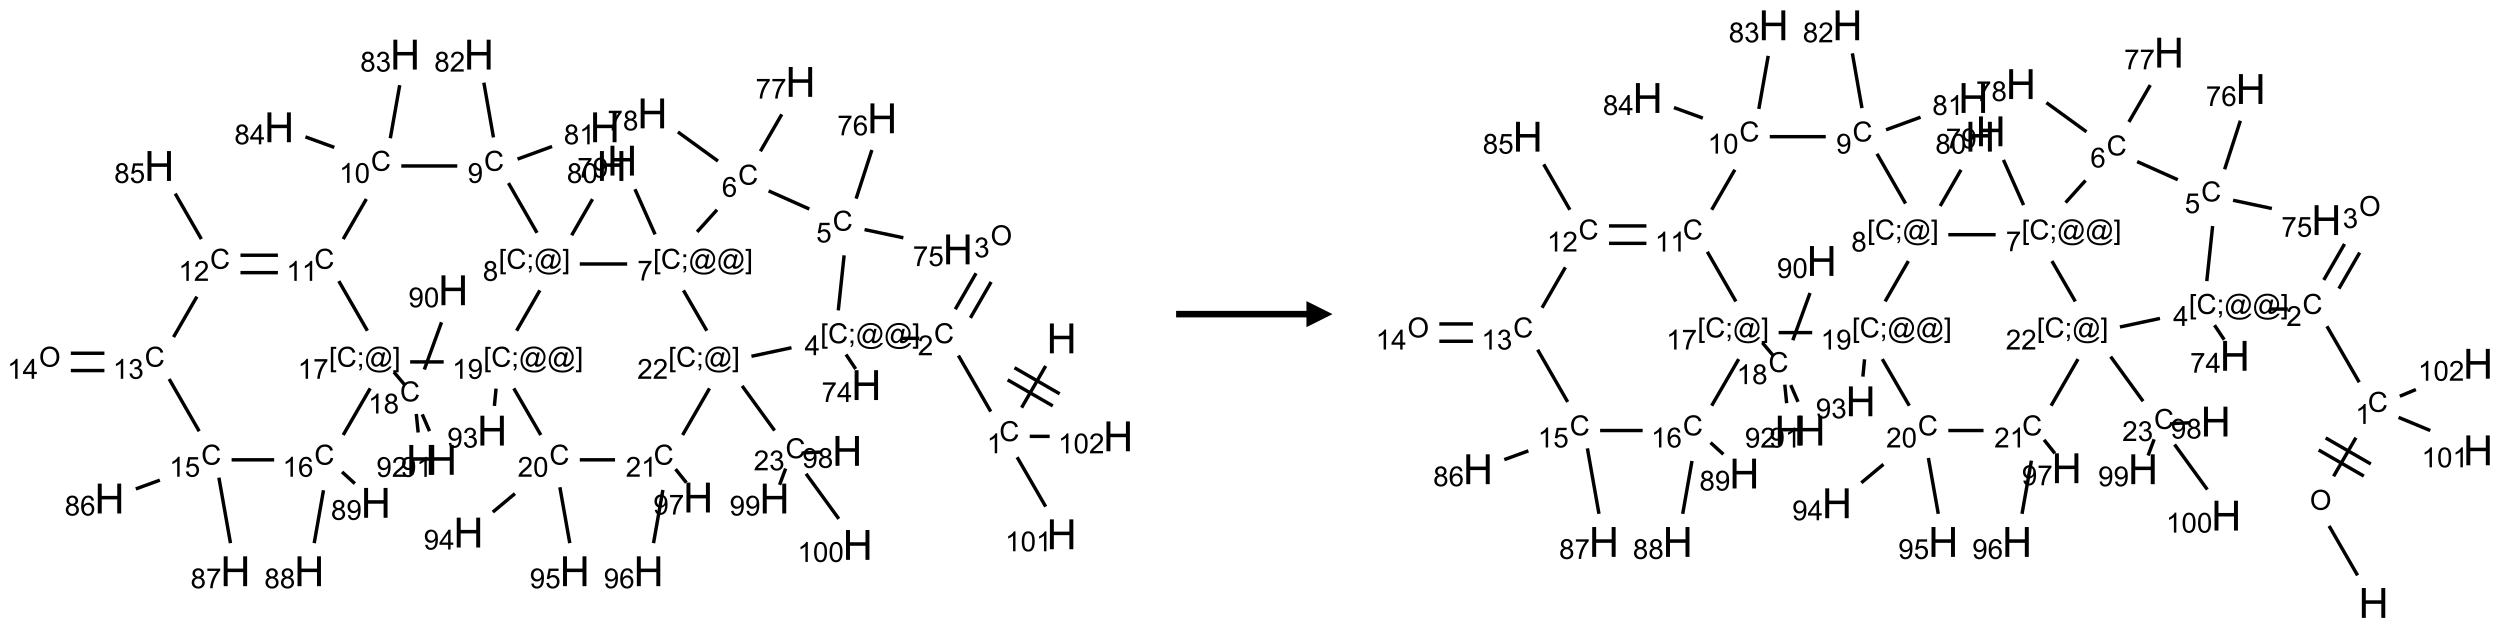 <?xml version="1.0" encoding="UTF-8"?>
<svg xmlns="http://www.w3.org/2000/svg" xmlns:xlink="http://www.w3.org/1999/xlink" width="959" height="241" viewBox="0 0 959 241">
<defs>
<g>
<g id="glyph-0-0">
<path d="M 2 0 L 2 -10 L 10 -10 L 10 0 Z M 2.25 -0.25 L 9.75 -0.25 L 9.75 -9.75 L 2.25 -9.75 Z M 2.25 -0.25 "/>
</g>
<g id="glyph-0-1">
<path d="M 1.281 0 L 1.281 -11.453 L 2.797 -11.453 L 2.797 -6.75 L 8.75 -6.75 L 8.75 -11.453 L 10.266 -11.453 L 10.266 0 L 8.75 0 L 8.75 -5.398 L 2.797 -5.398 L 2.797 0 Z M 1.281 0 "/>
</g>
<g id="glyph-1-0">
<path d="M 1.332 0 L 1.332 -6.668 L 6.668 -6.668 L 6.668 0 Z M 1.5 -0.168 L 6.5 -0.168 L 6.5 -6.5 L 1.5 -6.5 Z M 1.5 -0.168 "/>
</g>
<g id="glyph-1-1">
<path d="M 6.27 -2.676 L 7.281 -2.422 C 7.07 -1.594 6.688 -0.961 6.137 -0.523 C 5.586 -0.086 4.914 0.129 4.121 0.129 C 3.297 0.129 2.629 -0.039 2.113 -0.371 C 1.598 -0.707 1.203 -1.191 0.934 -1.828 C 0.664 -2.465 0.531 -3.145 0.531 -3.875 C 0.531 -4.672 0.684 -5.363 0.988 -5.957 C 1.293 -6.547 1.723 -6.996 2.285 -7.305 C 2.844 -7.613 3.461 -7.766 4.137 -7.766 C 4.898 -7.766 5.543 -7.57 6.062 -7.184 C 6.582 -6.793 6.945 -6.246 7.152 -5.543 L 6.156 -5.309 C 5.98 -5.863 5.723 -6.266 5.387 -6.52 C 5.051 -6.773 4.625 -6.902 4.113 -6.902 C 3.527 -6.902 3.039 -6.762 2.645 -6.48 C 2.25 -6.199 1.973 -5.82 1.812 -5.348 C 1.652 -4.871 1.574 -4.383 1.574 -3.879 C 1.574 -3.23 1.668 -2.664 1.855 -2.18 C 2.047 -1.695 2.34 -1.332 2.738 -1.094 C 3.137 -0.855 3.57 -0.734 4.035 -0.734 C 4.602 -0.734 5.082 -0.898 5.473 -1.223 C 5.867 -1.551 6.133 -2.035 6.27 -2.676 Z M 6.27 -2.676 "/>
</g>
<g id="glyph-1-2">
<path d="M 3.973 0 L 3.035 0 L 3.035 -5.973 C 2.809 -5.758 2.516 -5.543 2.148 -5.328 C 1.781 -5.113 1.453 -4.953 1.16 -4.844 L 1.16 -5.75 C 1.684 -5.996 2.145 -6.297 2.535 -6.645 C 2.93 -6.996 3.207 -7.336 3.371 -7.668 L 3.973 -7.668 Z M 3.973 0 "/>
</g>
<g id="glyph-1-3">
<path d="M 5.371 -0.902 L 5.371 0 L 0.324 0 C 0.316 -0.227 0.352 -0.441 0.434 -0.652 C 0.562 -0.996 0.766 -1.332 1.051 -1.668 C 1.332 -2 1.742 -2.387 2.277 -2.824 C 3.105 -3.504 3.668 -4.043 3.957 -4.441 C 4.25 -4.84 4.395 -5.215 4.395 -5.566 C 4.395 -5.938 4.262 -6.254 3.996 -6.508 C 3.73 -6.762 3.387 -6.891 2.957 -6.891 C 2.508 -6.891 2.145 -6.754 1.875 -6.484 C 1.605 -6.215 1.469 -5.84 1.465 -5.359 L 0.5 -5.457 C 0.566 -6.176 0.812 -6.727 1.246 -7.102 C 1.676 -7.477 2.254 -7.668 2.98 -7.668 C 3.711 -7.668 4.293 -7.465 4.719 -7.059 C 5.145 -6.652 5.359 -6.148 5.359 -5.547 C 5.359 -5.242 5.297 -4.941 5.172 -4.645 C 5.047 -4.352 4.84 -4.039 4.551 -3.715 C 4.262 -3.387 3.777 -2.938 3.105 -2.371 C 2.543 -1.898 2.18 -1.578 2.02 -1.41 C 1.859 -1.242 1.73 -1.07 1.625 -0.902 Z M 5.371 -0.902 "/>
</g>
<g id="glyph-1-4">
<path d="M 0.516 -3.719 C 0.516 -4.984 0.855 -5.977 1.535 -6.695 C 2.215 -7.414 3.094 -7.77 4.172 -7.77 C 4.875 -7.77 5.512 -7.602 6.078 -7.266 C 6.645 -6.93 7.074 -6.461 7.371 -5.855 C 7.668 -5.254 7.816 -4.57 7.816 -3.809 C 7.816 -3.035 7.66 -2.34 7.348 -1.73 C 7.035 -1.117 6.594 -0.656 6.02 -0.34 C 5.449 -0.027 4.828 0.129 4.168 0.129 C 3.449 0.129 2.805 -0.043 2.238 -0.391 C 1.672 -0.738 1.246 -1.211 0.953 -1.812 C 0.66 -2.414 0.516 -3.047 0.516 -3.719 Z M 1.559 -3.703 C 1.559 -2.781 1.805 -2.059 2.301 -1.527 C 2.793 -1 3.414 -0.734 4.16 -0.734 C 4.922 -0.734 5.547 -1 6.039 -1.535 C 6.531 -2.07 6.777 -2.828 6.777 -3.812 C 6.777 -4.434 6.672 -4.977 6.461 -5.441 C 6.25 -5.902 5.945 -6.262 5.539 -6.52 C 5.133 -6.773 4.68 -6.902 4.176 -6.902 C 3.461 -6.902 2.848 -6.656 2.332 -6.164 C 1.816 -5.672 1.559 -4.852 1.559 -3.703 Z M 1.559 -3.703 "/>
</g>
<g id="glyph-1-5">
<path d="M 0.449 -2.016 L 1.387 -2.141 C 1.492 -1.609 1.676 -1.227 1.934 -0.992 C 2.191 -0.758 2.508 -0.641 2.879 -0.641 C 3.32 -0.641 3.695 -0.793 3.996 -1.098 C 4.301 -1.402 4.453 -1.781 4.453 -2.234 C 4.453 -2.664 4.312 -3.02 4.031 -3.301 C 3.75 -3.578 3.391 -3.719 2.957 -3.719 C 2.781 -3.719 2.562 -3.684 2.297 -3.613 L 2.402 -4.438 C 2.465 -4.43 2.516 -4.426 2.551 -4.426 C 2.949 -4.426 3.312 -4.531 3.629 -4.738 C 3.949 -4.949 4.109 -5.27 4.109 -5.703 C 4.109 -6.047 3.992 -6.332 3.762 -6.559 C 3.527 -6.785 3.227 -6.895 2.859 -6.895 C 2.496 -6.895 2.191 -6.781 1.949 -6.551 C 1.707 -6.324 1.547 -5.98 1.48 -5.52 L 0.543 -5.688 C 0.656 -6.316 0.918 -6.805 1.324 -7.148 C 1.73 -7.492 2.234 -7.668 2.84 -7.668 C 3.254 -7.668 3.641 -7.578 3.988 -7.398 C 4.34 -7.219 4.609 -6.977 4.793 -6.668 C 4.98 -6.359 5.074 -6.031 5.074 -5.684 C 5.074 -5.352 4.984 -5.051 4.809 -4.781 C 4.629 -4.512 4.367 -4.297 4.02 -4.137 C 4.473 -4.031 4.824 -3.816 5.074 -3.488 C 5.324 -3.16 5.449 -2.75 5.449 -2.254 C 5.449 -1.59 5.203 -1.023 4.719 -0.559 C 4.234 -0.098 3.617 0.137 2.875 0.137 C 2.203 0.137 1.648 -0.062 1.207 -0.465 C 0.762 -0.863 0.512 -1.379 0.449 -2.016 Z M 0.449 -2.016 "/>
</g>
<g id="glyph-1-6">
<path d="M 0.723 2.121 L 0.723 -7.637 L 2.793 -7.637 L 2.793 -6.859 L 1.66 -6.859 L 1.66 1.344 L 2.793 1.344 L 2.793 2.121 Z M 0.723 2.121 "/>
</g>
<g id="glyph-1-7">
<path d="M 0.949 -4.465 L 0.949 -5.531 L 2.016 -5.531 L 2.016 -4.465 Z M 0.949 0 L 0.949 -1.066 L 2.016 -1.066 L 2.016 0 C 2.016 0.391 1.945 0.711 1.809 0.949 C 1.668 1.191 1.449 1.379 1.145 1.512 L 0.887 1.109 C 1.082 1.023 1.23 0.895 1.324 0.727 C 1.418 0.559 1.469 0.316 1.48 0 Z M 0.949 0 "/>
</g>
<g id="glyph-1-8">
<path d="M 6.047 -0.848 C 5.82 -0.59 5.57 -0.379 5.289 -0.223 C 5.008 -0.062 4.73 0.016 4.449 0.016 C 4.141 0.016 3.84 -0.074 3.547 -0.254 C 3.254 -0.434 3.02 -0.715 2.836 -1.09 C 2.652 -1.465 2.562 -1.875 2.562 -2.324 C 2.562 -2.875 2.703 -3.43 2.988 -3.98 C 3.27 -4.535 3.621 -4.953 4.043 -5.23 C 4.461 -5.508 4.871 -5.645 5.266 -5.645 C 5.566 -5.645 5.855 -5.566 6.129 -5.41 C 6.402 -5.25 6.641 -5.012 6.84 -4.688 L 7.016 -5.496 L 7.949 -5.496 L 7.199 -2 C 7.094 -1.516 7.043 -1.246 7.043 -1.191 C 7.043 -1.098 7.078 -1.02 7.148 -0.949 C 7.219 -0.883 7.305 -0.848 7.406 -0.848 C 7.59 -0.848 7.832 -0.953 8.129 -1.168 C 8.527 -1.445 8.84 -1.816 9.07 -2.285 C 9.301 -2.75 9.418 -3.234 9.418 -3.73 C 9.418 -4.309 9.27 -4.852 8.973 -5.355 C 8.676 -5.859 8.23 -6.262 7.645 -6.562 C 7.055 -6.863 6.406 -7.016 5.691 -7.016 C 4.879 -7.016 4.137 -6.824 3.465 -6.445 C 2.793 -6.066 2.273 -5.52 1.902 -4.809 C 1.535 -4.098 1.348 -3.34 1.348 -2.527 C 1.348 -1.676 1.535 -0.941 1.902 -0.328 C 2.273 0.285 2.809 0.742 3.508 1.035 C 4.207 1.328 4.984 1.473 5.832 1.473 C 6.742 1.473 7.504 1.32 8.121 1.016 C 8.734 0.711 9.195 0.34 9.5 -0.098 L 10.441 -0.098 C 10.266 0.266 9.961 0.637 9.531 1.016 C 9.102 1.395 8.59 1.695 7.996 1.914 C 7.402 2.133 6.688 2.246 5.848 2.246 C 5.078 2.246 4.367 2.145 3.715 1.949 C 3.066 1.75 2.512 1.453 2.051 1.055 C 1.594 0.656 1.25 0.199 1.016 -0.316 C 0.723 -0.973 0.578 -1.684 0.578 -2.441 C 0.578 -3.289 0.75 -4.098 1.098 -4.863 C 1.523 -5.805 2.125 -6.527 2.902 -7.027 C 3.684 -7.527 4.629 -7.777 5.738 -7.777 C 6.602 -7.777 7.375 -7.602 8.059 -7.246 C 8.746 -6.895 9.285 -6.371 9.684 -5.672 C 10.02 -5.07 10.188 -4.418 10.188 -3.715 C 10.188 -2.707 9.832 -1.812 9.125 -1.031 C 8.492 -0.328 7.801 0.02 7.051 0.02 C 6.812 0.02 6.617 -0.016 6.473 -0.09 C 6.324 -0.16 6.215 -0.266 6.145 -0.402 C 6.102 -0.488 6.066 -0.637 6.047 -0.848 Z M 3.527 -2.262 C 3.527 -1.785 3.641 -1.414 3.863 -1.152 C 4.09 -0.887 4.348 -0.754 4.641 -0.754 C 4.836 -0.754 5.039 -0.812 5.254 -0.93 C 5.469 -1.047 5.676 -1.219 5.871 -1.449 C 6.066 -1.676 6.23 -1.969 6.355 -2.32 C 6.48 -2.672 6.543 -3.027 6.543 -3.379 C 6.543 -3.852 6.426 -4.219 6.191 -4.48 C 5.957 -4.738 5.672 -4.871 5.332 -4.871 C 5.109 -4.871 4.902 -4.812 4.707 -4.699 C 4.512 -4.586 4.32 -4.406 4.137 -4.156 C 3.953 -3.906 3.805 -3.602 3.691 -3.246 C 3.582 -2.887 3.527 -2.559 3.527 -2.262 Z M 3.527 -2.262 "/>
</g>
<g id="glyph-1-9">
<path d="M 2.27 2.121 L 0.203 2.121 L 0.203 1.344 L 1.332 1.344 L 1.332 -6.859 L 0.203 -6.859 L 0.203 -7.637 L 2.27 -7.637 Z M 2.27 2.121 "/>
</g>
<g id="glyph-1-10">
<path d="M 3.449 0 L 3.449 -1.828 L 0.137 -1.828 L 0.137 -2.688 L 3.621 -7.637 L 4.387 -7.637 L 4.387 -2.688 L 5.418 -2.688 L 5.418 -1.828 L 4.387 -1.828 L 4.387 0 Z M 3.449 -2.688 L 3.449 -6.129 L 1.059 -2.688 Z M 3.449 -2.688 "/>
</g>
<g id="glyph-1-11">
<path d="M 0.504 -6.637 L 0.504 -7.535 L 5.449 -7.535 L 5.449 -6.809 C 4.961 -6.289 4.48 -5.602 4.004 -4.746 C 3.527 -3.887 3.156 -3.004 2.895 -2.098 C 2.707 -1.461 2.59 -0.762 2.535 0 L 1.574 0 C 1.582 -0.602 1.703 -1.328 1.926 -2.176 C 2.152 -3.027 2.477 -3.848 2.898 -4.637 C 3.32 -5.426 3.77 -6.094 4.246 -6.637 Z M 0.504 -6.637 "/>
</g>
<g id="glyph-1-12">
<path d="M 0.441 -2 L 1.426 -2.082 C 1.5 -1.605 1.668 -1.242 1.934 -1.004 C 2.199 -0.762 2.52 -0.641 2.895 -0.641 C 3.348 -0.641 3.73 -0.812 4.043 -1.152 C 4.355 -1.492 4.512 -1.941 4.512 -2.504 C 4.512 -3.039 4.359 -3.461 4.059 -3.77 C 3.758 -4.078 3.367 -4.234 2.879 -4.234 C 2.578 -4.234 2.305 -4.164 2.062 -4.027 C 1.82 -3.891 1.629 -3.715 1.488 -3.496 L 0.609 -3.609 L 1.348 -7.531 L 5.145 -7.531 L 5.145 -6.637 L 2.098 -6.637 L 1.688 -4.582 C 2.145 -4.902 2.625 -5.062 3.129 -5.062 C 3.797 -5.062 4.359 -4.832 4.816 -4.371 C 5.277 -3.91 5.504 -3.312 5.504 -2.59 C 5.504 -1.898 5.305 -1.301 4.902 -0.797 C 4.41 -0.18 3.742 0.129 2.895 0.129 C 2.199 0.129 1.633 -0.062 1.195 -0.453 C 0.758 -0.844 0.504 -1.359 0.441 -2 Z M 0.441 -2 "/>
</g>
<g id="glyph-1-13">
<path d="M 5.309 -5.766 L 4.375 -5.691 C 4.293 -6.059 4.172 -6.328 4.02 -6.496 C 3.766 -6.762 3.453 -6.895 3.082 -6.895 C 2.785 -6.895 2.523 -6.812 2.297 -6.645 C 2 -6.43 1.77 -6.117 1.598 -5.703 C 1.43 -5.289 1.34 -4.703 1.332 -3.938 C 1.559 -4.281 1.836 -4.535 2.16 -4.703 C 2.488 -4.871 2.828 -4.953 3.188 -4.953 C 3.812 -4.953 4.344 -4.723 4.785 -4.262 C 5.223 -3.801 5.441 -3.207 5.441 -2.48 C 5.441 -2 5.34 -1.555 5.133 -1.145 C 4.926 -0.73 4.641 -0.418 4.281 -0.199 C 3.922 0.02 3.512 0.129 3.051 0.129 C 2.27 0.129 1.633 -0.156 1.141 -0.73 C 0.648 -1.305 0.402 -2.254 0.402 -3.574 C 0.402 -5.051 0.672 -6.121 1.219 -6.793 C 1.695 -7.375 2.336 -7.668 3.141 -7.668 C 3.742 -7.668 4.234 -7.5 4.617 -7.16 C 5 -6.824 5.23 -6.359 5.309 -5.766 Z M 1.48 -2.473 C 1.48 -2.152 1.547 -1.844 1.684 -1.547 C 1.82 -1.25 2.016 -1.027 2.262 -0.871 C 2.508 -0.719 2.766 -0.641 3.035 -0.641 C 3.434 -0.641 3.773 -0.801 4.059 -1.121 C 4.344 -1.441 4.484 -1.875 4.484 -2.422 C 4.484 -2.949 4.344 -3.367 4.062 -3.668 C 3.781 -3.973 3.426 -4.125 3 -4.125 C 2.578 -4.125 2.219 -3.973 1.922 -3.668 C 1.625 -3.363 1.48 -2.969 1.48 -2.473 Z M 1.48 -2.473 "/>
</g>
<g id="glyph-1-14">
<path d="M 1.887 -4.141 C 1.496 -4.281 1.207 -4.484 1.02 -4.75 C 0.832 -5.016 0.738 -5.328 0.738 -5.699 C 0.738 -6.254 0.938 -6.719 1.34 -7.098 C 1.738 -7.477 2.27 -7.668 2.934 -7.668 C 3.598 -7.668 4.137 -7.473 4.543 -7.086 C 4.949 -6.699 5.152 -6.227 5.152 -5.672 C 5.152 -5.316 5.059 -5.008 4.871 -4.746 C 4.688 -4.484 4.406 -4.281 4.027 -4.141 C 4.496 -3.988 4.852 -3.742 5.098 -3.402 C 5.34 -3.062 5.465 -2.656 5.465 -2.184 C 5.465 -1.531 5.234 -0.98 4.77 -0.535 C 4.309 -0.09 3.703 0.129 2.949 0.129 C 2.195 0.129 1.586 -0.094 1.125 -0.539 C 0.664 -0.984 0.434 -1.543 0.434 -2.207 C 0.434 -2.703 0.559 -3.121 0.809 -3.457 C 1.062 -3.793 1.422 -4.02 1.887 -4.141 Z M 1.699 -5.73 C 1.699 -5.367 1.812 -5.074 2.047 -4.844 C 2.281 -4.613 2.582 -4.5 2.953 -4.5 C 3.312 -4.5 3.609 -4.613 3.84 -4.84 C 4.07 -5.066 4.188 -5.348 4.188 -5.676 C 4.188 -6.02 4.07 -6.309 3.832 -6.543 C 3.594 -6.777 3.297 -6.895 2.941 -6.895 C 2.586 -6.895 2.289 -6.781 2.051 -6.551 C 1.816 -6.324 1.699 -6.047 1.699 -5.73 Z M 1.395 -2.203 C 1.395 -1.938 1.461 -1.676 1.586 -1.426 C 1.711 -1.176 1.902 -0.984 2.152 -0.848 C 2.402 -0.711 2.672 -0.641 2.957 -0.641 C 3.406 -0.641 3.777 -0.785 4.066 -1.074 C 4.359 -1.363 4.504 -1.727 4.504 -2.172 C 4.504 -2.625 4.355 -2.996 4.055 -3.293 C 3.754 -3.586 3.379 -3.734 2.926 -3.734 C 2.484 -3.734 2.121 -3.59 1.832 -3.297 C 1.543 -3.004 1.395 -2.641 1.395 -2.203 Z M 1.395 -2.203 "/>
</g>
<g id="glyph-1-15">
<path d="M 0.582 -1.766 L 1.484 -1.848 C 1.562 -1.426 1.707 -1.117 1.922 -0.926 C 2.137 -0.734 2.414 -0.641 2.75 -0.641 C 3.039 -0.641 3.289 -0.707 3.508 -0.84 C 3.727 -0.973 3.902 -1.148 4.043 -1.367 C 4.18 -1.586 4.297 -1.887 4.391 -2.262 C 4.484 -2.637 4.531 -3.016 4.531 -3.406 C 4.531 -3.449 4.531 -3.512 4.527 -3.594 C 4.34 -3.297 4.082 -3.055 3.758 -2.867 C 3.434 -2.68 3.082 -2.59 2.703 -2.59 C 2.07 -2.59 1.535 -2.816 1.098 -3.277 C 0.66 -3.734 0.441 -4.34 0.441 -5.09 C 0.441 -5.863 0.672 -6.484 1.129 -6.957 C 1.586 -7.43 2.156 -7.668 2.844 -7.668 C 3.34 -7.668 3.793 -7.531 4.207 -7.266 C 4.617 -7 4.93 -6.617 5.145 -6.121 C 5.355 -5.629 5.465 -4.91 5.465 -3.973 C 5.465 -2.996 5.359 -2.223 5.145 -1.645 C 4.934 -1.066 4.617 -0.625 4.199 -0.324 C 3.781 -0.02 3.293 0.129 2.73 0.129 C 2.133 0.129 1.645 -0.035 1.266 -0.367 C 0.887 -0.699 0.66 -1.164 0.582 -1.766 Z M 4.422 -5.137 C 4.422 -5.676 4.277 -6.102 3.992 -6.418 C 3.707 -6.734 3.359 -6.891 2.957 -6.891 C 2.543 -6.891 2.18 -6.719 1.871 -6.379 C 1.562 -6.039 1.406 -5.598 1.406 -5.059 C 1.406 -4.57 1.555 -4.176 1.848 -3.871 C 2.141 -3.566 2.5 -3.418 2.934 -3.418 C 3.367 -3.418 3.723 -3.57 4.004 -3.871 C 4.281 -4.176 4.422 -4.598 4.422 -5.137 Z M 4.422 -5.137 "/>
</g>
<g id="glyph-1-16">
<path d="M 0.441 -3.766 C 0.441 -4.668 0.535 -5.395 0.723 -5.945 C 0.906 -6.496 1.184 -6.922 1.551 -7.219 C 1.918 -7.516 2.375 -7.668 2.934 -7.668 C 3.344 -7.668 3.703 -7.586 4.012 -7.418 C 4.32 -7.254 4.574 -7.016 4.777 -6.707 C 4.977 -6.395 5.137 -6.016 5.25 -5.57 C 5.363 -5.125 5.422 -4.523 5.422 -3.766 C 5.422 -2.871 5.328 -2.148 5.145 -1.598 C 4.961 -1.047 4.688 -0.621 4.32 -0.32 C 3.953 -0.02 3.492 0.129 2.934 0.129 C 2.195 0.129 1.617 -0.133 1.199 -0.66 C 0.695 -1.297 0.441 -2.332 0.441 -3.766 Z M 1.406 -3.766 C 1.406 -2.512 1.555 -1.68 1.848 -1.262 C 2.141 -0.848 2.5 -0.641 2.934 -0.641 C 3.363 -0.641 3.727 -0.848 4.02 -1.266 C 4.312 -1.684 4.457 -2.516 4.457 -3.766 C 4.457 -5.023 4.312 -5.859 4.02 -6.27 C 3.727 -6.684 3.359 -6.891 2.922 -6.891 C 2.492 -6.891 2.148 -6.707 1.891 -6.344 C 1.566 -5.879 1.406 -5.02 1.406 -3.766 Z M 1.406 -3.766 "/>
</g>
</g>
</defs>
<path fill="none" stroke-width="0.033" stroke-linecap="butt" stroke-linejoin="miter" stroke="rgb(0%, 0%, 0%)" stroke-opacity="1" stroke-miterlimit="10" d="M 9.586 2.986 L 9.355 3.386 " transform="matrix(40, 0, 0, 40, 17.688, 20.947)"/>
<path fill="none" stroke-width="0.033" stroke-linecap="butt" stroke-linejoin="miter" stroke="rgb(0%, 0%, 0%)" stroke-opacity="1" stroke-miterlimit="10" d="M 9.221 3.119 L 9.654 3.369 " transform="matrix(40, 0, 0, 40, 17.688, 20.947)"/>
<path fill="none" stroke-width="0.033" stroke-linecap="butt" stroke-linejoin="miter" stroke="rgb(0%, 0%, 0%)" stroke-opacity="1" stroke-miterlimit="10" d="M 9.287 3.003 L 9.72 3.253 " transform="matrix(40, 0, 0, 40, 17.688, 20.947)"/>
<path fill="none" stroke-width="0.033" stroke-linecap="butt" stroke-linejoin="miter" stroke="rgb(0%, 0%, 0%)" stroke-opacity="1" stroke-miterlimit="10" d="M 9.059 3.423 L 8.749 2.886 " transform="matrix(40, 0, 0, 40, 17.688, 20.947)"/>
<path fill="none" stroke-width="0.033" stroke-linecap="butt" stroke-linejoin="miter" stroke="rgb(0%, 0%, 0%)" stroke-opacity="1" stroke-miterlimit="10" d="M 8.864 2.525 L 9.063 2.18 " transform="matrix(40, 0, 0, 40, 17.688, 20.947)"/>
<path fill="none" stroke-width="0.033" stroke-linecap="butt" stroke-linejoin="miter" stroke="rgb(0%, 0%, 0%)" stroke-opacity="1" stroke-miterlimit="10" d="M 8.719 2.442 L 8.918 2.097 " transform="matrix(40, 0, 0, 40, 17.688, 20.947)"/>
<path fill="none" stroke-width="0.033" stroke-linecap="butt" stroke-linejoin="miter" stroke="rgb(0%, 0%, 0%)" stroke-opacity="1" stroke-miterlimit="10" d="M 8.374 2.721 L 8.208 2.721 " transform="matrix(40, 0, 0, 40, 17.688, 20.947)"/>
<path fill="none" stroke-width="0.033" stroke-linecap="butt" stroke-linejoin="miter" stroke="rgb(0%, 0%, 0%)" stroke-opacity="1" stroke-miterlimit="10" d="M 7.671 2.876 L 7.764 3.015 " transform="matrix(40, 0, 0, 40, 17.688, 20.947)"/>
<path fill="none" stroke-width="0.033" stroke-linecap="butt" stroke-linejoin="miter" stroke="rgb(0%, 0%, 0%)" stroke-opacity="1" stroke-miterlimit="10" d="M 7.597 2.453 L 7.653 1.925 " transform="matrix(40, 0, 0, 40, 17.688, 20.947)"/>
<path fill="none" stroke-width="0.033" stroke-linecap="butt" stroke-linejoin="miter" stroke="rgb(0%, 0%, 0%)" stroke-opacity="1" stroke-miterlimit="10" d="M 7.849 1.678 L 8.221 1.757 " transform="matrix(40, 0, 0, 40, 17.688, 20.947)"/>
<path fill="none" stroke-width="0.033" stroke-linecap="butt" stroke-linejoin="miter" stroke="rgb(0%, 0%, 0%)" stroke-opacity="1" stroke-miterlimit="10" d="M 7.768 1.381 L 7.919 0.915 " transform="matrix(40, 0, 0, 40, 17.688, 20.947)"/>
<path fill="none" stroke-width="0.033" stroke-linecap="butt" stroke-linejoin="miter" stroke="rgb(0%, 0%, 0%)" stroke-opacity="1" stroke-miterlimit="10" d="M 7.319 1.481 L 6.929 1.307 " transform="matrix(40, 0, 0, 40, 17.688, 20.947)"/>
<path fill="none" stroke-width="0.033" stroke-linecap="butt" stroke-linejoin="miter" stroke="rgb(0%, 0%, 0%)" stroke-opacity="1" stroke-miterlimit="10" d="M 6.85 0.927 L 7.055 0.573 " transform="matrix(40, 0, 0, 40, 17.688, 20.947)"/>
<path fill="none" stroke-width="0.033" stroke-linecap="butt" stroke-linejoin="miter" stroke="rgb(0%, 0%, 0%)" stroke-opacity="1" stroke-miterlimit="10" d="M 6.443 1.021 L 6.059 0.742 " transform="matrix(40, 0, 0, 40, 17.688, 20.947)"/>
<path fill="none" stroke-width="0.033" stroke-linecap="butt" stroke-linejoin="miter" stroke="rgb(0%, 0%, 0%)" stroke-opacity="1" stroke-miterlimit="10" d="M 6.434 1.488 L 6.243 1.7 " transform="matrix(40, 0, 0, 40, 17.688, 20.947)"/>
<path fill="none" stroke-width="0.033" stroke-linecap="butt" stroke-linejoin="miter" stroke="rgb(0%, 0%, 0%)" stroke-opacity="1" stroke-miterlimit="10" d="M 5.84 1.724 L 5.647 1.291 " transform="matrix(40, 0, 0, 40, 17.688, 20.947)"/>
<path fill="none" stroke-width="0.033" stroke-linecap="butt" stroke-linejoin="miter" stroke="rgb(0%, 0%, 0%)" stroke-opacity="1" stroke-miterlimit="10" d="M 5.572 2.008 L 5.118 2.008 " transform="matrix(40, 0, 0, 40, 17.688, 20.947)"/>
<path fill="none" stroke-width="0.033" stroke-linecap="butt" stroke-linejoin="miter" stroke="rgb(0%, 0%, 0%)" stroke-opacity="1" stroke-miterlimit="10" d="M 5.04 1.733 L 5.24 1.386 " transform="matrix(40, 0, 0, 40, 17.688, 20.947)"/>
<path fill="none" stroke-width="0.033" stroke-linecap="butt" stroke-linejoin="miter" stroke="rgb(0%, 0%, 0%)" stroke-opacity="1" stroke-miterlimit="10" d="M 4.708 1.709 L 4.434 1.232 " transform="matrix(40, 0, 0, 40, 17.688, 20.947)"/>
<path fill="none" stroke-width="0.033" stroke-linecap="butt" stroke-linejoin="miter" stroke="rgb(0%, 0%, 0%)" stroke-opacity="1" stroke-miterlimit="10" d="M 4.521 1.002 L 4.852 0.881 " transform="matrix(40, 0, 0, 40, 17.688, 20.947)"/>
<path fill="none" stroke-width="0.033" stroke-linecap="butt" stroke-linejoin="miter" stroke="rgb(0%, 0%, 0%)" stroke-opacity="1" stroke-miterlimit="10" d="M 4.29 0.794 L 4.198 0.269 " transform="matrix(40, 0, 0, 40, 17.688, 20.947)"/>
<path fill="none" stroke-width="0.033" stroke-linecap="butt" stroke-linejoin="miter" stroke="rgb(0%, 0%, 0%)" stroke-opacity="1" stroke-miterlimit="10" d="M 3.943 1.068 L 3.406 1.068 " transform="matrix(40, 0, 0, 40, 17.688, 20.947)"/>
<path fill="none" stroke-width="0.033" stroke-linecap="butt" stroke-linejoin="miter" stroke="rgb(0%, 0%, 0%)" stroke-opacity="1" stroke-miterlimit="10" d="M 3.301 0.802 L 3.391 0.293 " transform="matrix(40, 0, 0, 40, 17.688, 20.947)"/>
<path fill="none" stroke-width="0.033" stroke-linecap="butt" stroke-linejoin="miter" stroke="rgb(0%, 0%, 0%)" stroke-opacity="1" stroke-miterlimit="10" d="M 2.764 0.89 L 2.487 0.789 " transform="matrix(40, 0, 0, 40, 17.688, 20.947)"/>
<path fill="none" stroke-width="0.033" stroke-linecap="butt" stroke-linejoin="miter" stroke="rgb(0%, 0%, 0%)" stroke-opacity="1" stroke-miterlimit="10" d="M 3.071 1.385 L 2.849 1.769 " transform="matrix(40, 0, 0, 40, 17.688, 20.947)"/>
<path fill="none" stroke-width="0.033" stroke-linecap="butt" stroke-linejoin="miter" stroke="rgb(0%, 0%, 0%)" stroke-opacity="1" stroke-miterlimit="10" d="M 2.223 1.924 L 1.864 1.924 " transform="matrix(40, 0, 0, 40, 17.688, 20.947)"/>
<path fill="none" stroke-width="0.033" stroke-linecap="butt" stroke-linejoin="miter" stroke="rgb(0%, 0%, 0%)" stroke-opacity="1" stroke-miterlimit="10" d="M 2.223 2.091 L 1.864 2.091 " transform="matrix(40, 0, 0, 40, 17.688, 20.947)"/>
<path fill="none" stroke-width="0.033" stroke-linecap="butt" stroke-linejoin="miter" stroke="rgb(0%, 0%, 0%)" stroke-opacity="1" stroke-miterlimit="10" d="M 1.489 1.769 L 1.238 1.333 " transform="matrix(40, 0, 0, 40, 17.688, 20.947)"/>
<path fill="none" stroke-width="0.033" stroke-linecap="butt" stroke-linejoin="miter" stroke="rgb(0%, 0%, 0%)" stroke-opacity="1" stroke-miterlimit="10" d="M 1.446 2.321 L 1.222 2.709 " transform="matrix(40, 0, 0, 40, 17.688, 20.947)"/>
<path fill="none" stroke-width="0.033" stroke-linecap="butt" stroke-linejoin="miter" stroke="rgb(0%, 0%, 0%)" stroke-opacity="1" stroke-miterlimit="10" d="M 0.559 2.864 L 0.237 2.864 " transform="matrix(40, 0, 0, 40, 17.688, 20.947)"/>
<path fill="none" stroke-width="0.033" stroke-linecap="butt" stroke-linejoin="miter" stroke="rgb(0%, 0%, 0%)" stroke-opacity="1" stroke-miterlimit="10" d="M 0.559 3.03 L 0.237 3.03 " transform="matrix(40, 0, 0, 40, 17.688, 20.947)"/>
<path fill="none" stroke-width="0.033" stroke-linecap="butt" stroke-linejoin="miter" stroke="rgb(0%, 0%, 0%)" stroke-opacity="1" stroke-miterlimit="10" d="M 1.18 3.111 L 1.468 3.612 " transform="matrix(40, 0, 0, 40, 17.688, 20.947)"/>
<path fill="none" stroke-width="0.033" stroke-linecap="butt" stroke-linejoin="miter" stroke="rgb(0%, 0%, 0%)" stroke-opacity="1" stroke-miterlimit="10" d="M 1.091 4.081 L 0.86 4.165 " transform="matrix(40, 0, 0, 40, 17.688, 20.947)"/>
<path fill="none" stroke-width="0.033" stroke-linecap="butt" stroke-linejoin="miter" stroke="rgb(0%, 0%, 0%)" stroke-opacity="1" stroke-miterlimit="10" d="M 1.657 4.057 L 1.768 4.685 " transform="matrix(40, 0, 0, 40, 17.688, 20.947)"/>
<path fill="none" stroke-width="0.033" stroke-linecap="butt" stroke-linejoin="miter" stroke="rgb(0%, 0%, 0%)" stroke-opacity="1" stroke-miterlimit="10" d="M 1.779 3.886 L 2.187 3.886 " transform="matrix(40, 0, 0, 40, 17.688, 20.947)"/>
<path fill="none" stroke-width="0.033" stroke-linecap="butt" stroke-linejoin="miter" stroke="rgb(0%, 0%, 0%)" stroke-opacity="1" stroke-miterlimit="10" d="M 2.66 4.178 L 2.571 4.685 " transform="matrix(40, 0, 0, 40, 17.688, 20.947)"/>
<path fill="none" stroke-width="0.033" stroke-linecap="butt" stroke-linejoin="miter" stroke="rgb(0%, 0%, 0%)" stroke-opacity="1" stroke-miterlimit="10" d="M 2.838 4.002 L 2.961 4.114 " transform="matrix(40, 0, 0, 40, 17.688, 20.947)"/>
<path fill="none" stroke-width="0.033" stroke-linecap="butt" stroke-linejoin="miter" stroke="rgb(0%, 0%, 0%)" stroke-opacity="1" stroke-miterlimit="10" d="M 2.849 3.648 L 3.108 3.201 " transform="matrix(40, 0, 0, 40, 17.688, 20.947)"/>
<path fill="none" stroke-width="0.033" stroke-linecap="butt" stroke-linejoin="miter" stroke="rgb(0%, 0%, 0%)" stroke-opacity="1" stroke-miterlimit="10" d="M 3.081 2.648 L 2.807 2.172 " transform="matrix(40, 0, 0, 40, 17.688, 20.947)"/>
<path fill="none" stroke-width="0.033" stroke-linecap="butt" stroke-linejoin="miter" stroke="rgb(0%, 0%, 0%)" stroke-opacity="1" stroke-miterlimit="10" d="M 3.335 3.044 L 3.442 3.171 " transform="matrix(40, 0, 0, 40, 17.688, 20.947)"/>
<path fill="none" stroke-width="0.033" stroke-linecap="butt" stroke-linejoin="miter" stroke="rgb(0%, 0%, 0%)" stroke-opacity="1" stroke-miterlimit="10" d="M 3.627 3.02 L 3.792 2.567 " transform="matrix(40, 0, 0, 40, 17.688, 20.947)"/>
<path fill="none" stroke-width="0.033" stroke-linecap="butt" stroke-linejoin="miter" stroke="rgb(0%, 0%, 0%)" stroke-opacity="1" stroke-miterlimit="10" d="M 3.607 3.45 L 3.677 3.611 " transform="matrix(40, 0, 0, 40, 17.688, 20.947)"/>
<path fill="none" stroke-width="0.033" stroke-linecap="butt" stroke-linejoin="miter" stroke="rgb(0%, 0%, 0%)" stroke-opacity="1" stroke-miterlimit="10" d="M 3.55 3.446 L 3.568 3.624 " transform="matrix(40, 0, 0, 40, 17.688, 20.947)"/>
<path fill="none" stroke-width="0.033" stroke-linecap="butt" stroke-linejoin="miter" stroke="rgb(0%, 0%, 0%)" stroke-opacity="1" stroke-miterlimit="10" d="M 3.491 2.947 L 3.813 2.947 " transform="matrix(40, 0, 0, 40, 17.688, 20.947)"/>
<path fill="none" stroke-width="0.033" stroke-linecap="butt" stroke-linejoin="miter" stroke="rgb(0%, 0%, 0%)" stroke-opacity="1" stroke-miterlimit="10" d="M 4.512 2.648 L 4.735 2.261 " transform="matrix(40, 0, 0, 40, 17.688, 20.947)"/>
<path fill="none" stroke-width="0.033" stroke-linecap="butt" stroke-linejoin="miter" stroke="rgb(0%, 0%, 0%)" stroke-opacity="1" stroke-miterlimit="10" d="M 4.315 3.203 L 4.299 3.369 " transform="matrix(40, 0, 0, 40, 17.688, 20.947)"/>
<path fill="none" stroke-width="0.033" stroke-linecap="butt" stroke-linejoin="miter" stroke="rgb(0%, 0%, 0%)" stroke-opacity="1" stroke-miterlimit="10" d="M 4.485 3.201 L 4.744 3.648 " transform="matrix(40, 0, 0, 40, 17.688, 20.947)"/>
<path fill="none" stroke-width="0.033" stroke-linecap="butt" stroke-linejoin="miter" stroke="rgb(0%, 0%, 0%)" stroke-opacity="1" stroke-miterlimit="10" d="M 4.496 4.21 L 4.284 4.387 " transform="matrix(40, 0, 0, 40, 17.688, 20.947)"/>
<path fill="none" stroke-width="0.033" stroke-linecap="butt" stroke-linejoin="miter" stroke="rgb(0%, 0%, 0%)" stroke-opacity="1" stroke-miterlimit="10" d="M 4.927 4.149 L 5.022 4.685 " transform="matrix(40, 0, 0, 40, 17.688, 20.947)"/>
<path fill="none" stroke-width="0.033" stroke-linecap="butt" stroke-linejoin="miter" stroke="rgb(0%, 0%, 0%)" stroke-opacity="1" stroke-miterlimit="10" d="M 5.118 3.886 L 5.456 3.886 " transform="matrix(40, 0, 0, 40, 17.688, 20.947)"/>
<path fill="none" stroke-width="0.033" stroke-linecap="butt" stroke-linejoin="miter" stroke="rgb(0%, 0%, 0%)" stroke-opacity="1" stroke-miterlimit="10" d="M 5.915 4.175 L 5.825 4.685 " transform="matrix(40, 0, 0, 40, 17.688, 20.947)"/>
<path fill="none" stroke-width="0.033" stroke-linecap="butt" stroke-linejoin="miter" stroke="rgb(0%, 0%, 0%)" stroke-opacity="1" stroke-miterlimit="10" d="M 6.036 3.975 L 6.14 4.105 " transform="matrix(40, 0, 0, 40, 17.688, 20.947)"/>
<path fill="none" stroke-width="0.033" stroke-linecap="butt" stroke-linejoin="miter" stroke="rgb(0%, 0%, 0%)" stroke-opacity="1" stroke-miterlimit="10" d="M 6.104 3.648 L 6.362 3.201 " transform="matrix(40, 0, 0, 40, 17.688, 20.947)"/>
<path fill="none" stroke-width="0.033" stroke-linecap="butt" stroke-linejoin="miter" stroke="rgb(0%, 0%, 0%)" stroke-opacity="1" stroke-miterlimit="10" d="M 6.764 2.893 L 7.148 2.811 " transform="matrix(40, 0, 0, 40, 17.688, 20.947)"/>
<path fill="none" stroke-width="0.033" stroke-linecap="butt" stroke-linejoin="miter" stroke="rgb(0%, 0%, 0%)" stroke-opacity="1" stroke-miterlimit="10" d="M 6.336 2.648 L 6.112 2.261 " transform="matrix(40, 0, 0, 40, 17.688, 20.947)"/>
<path fill="none" stroke-width="0.033" stroke-linecap="butt" stroke-linejoin="miter" stroke="rgb(0%, 0%, 0%)" stroke-opacity="1" stroke-miterlimit="10" d="M 6.675 3.177 L 6.986 3.605 " transform="matrix(40, 0, 0, 40, 17.688, 20.947)"/>
<path fill="none" stroke-width="0.033" stroke-linecap="butt" stroke-linejoin="miter" stroke="rgb(0%, 0%, 0%)" stroke-opacity="1" stroke-miterlimit="10" d="M 7.261 3.819 L 7.428 3.812 " transform="matrix(40, 0, 0, 40, 17.688, 20.947)"/>
<path fill="none" stroke-width="0.033" stroke-linecap="butt" stroke-linejoin="miter" stroke="rgb(0%, 0%, 0%)" stroke-opacity="1" stroke-miterlimit="10" d="M 7.092 3.97 L 7.034 4.126 " transform="matrix(40, 0, 0, 40, 17.688, 20.947)"/>
<path fill="none" stroke-width="0.033" stroke-linecap="butt" stroke-linejoin="miter" stroke="rgb(0%, 0%, 0%)" stroke-opacity="1" stroke-miterlimit="10" d="M 7.288 4.02 L 7.602 4.452 " transform="matrix(40, 0, 0, 40, 17.688, 20.947)"/>
<path fill="none" stroke-width="0.033" stroke-linecap="butt" stroke-linejoin="miter" stroke="rgb(0%, 0%, 0%)" stroke-opacity="1" stroke-miterlimit="10" d="M 9.312 3.861 L 9.586 4.335 " transform="matrix(40, 0, 0, 40, 17.688, 20.947)"/>
<path fill="none" stroke-width="0.033" stroke-linecap="butt" stroke-linejoin="miter" stroke="rgb(0%, 0%, 0%)" stroke-opacity="1" stroke-miterlimit="10" d="M 9.433 3.661 L 9.624 3.661 " transform="matrix(40, 0, 0, 40, 17.688, 20.947)"/>
<g fill="rgb(0%, 0%, 0%)" fill-opacity="1">
<use xlink:href="#glyph-0-1" x="401.461" y="135.535"/>
</g>
<g fill="rgb(0%, 0%, 0%)" fill-opacity="1">
<use xlink:href="#glyph-1-1" x="383.32" y="169.227"/>
</g>
<g fill="rgb(0%, 0%, 0%)" fill-opacity="1">
<use xlink:href="#glyph-1-2" x="378.543" y="173.863"/>
</g>
<g fill="rgb(0%, 0%, 0%)" fill-opacity="1">
<use xlink:href="#glyph-1-1" x="358.254" y="131.652"/>
</g>
<g fill="rgb(0%, 0%, 0%)" fill-opacity="1">
<use xlink:href="#glyph-1-3" x="352.082" y="136.285"/>
</g>
<g fill="rgb(0%, 0%, 0%)" fill-opacity="1">
<use xlink:href="#glyph-1-4" x="379.961" y="94.078"/>
</g>
<g fill="rgb(0%, 0%, 0%)" fill-opacity="1">
<use xlink:href="#glyph-1-5" x="373.695" y="98.711"/>
</g>
<g fill="rgb(0%, 0%, 0%)" fill-opacity="1">
<use xlink:href="#glyph-1-6" x="314.668" y="131.66"/>
<use xlink:href="#glyph-1-1" x="317.632" y="131.66"/>
<use xlink:href="#glyph-1-7" x="325.335" y="131.66"/>
<use xlink:href="#glyph-1-8" x="328.298" y="131.66"/>
<use xlink:href="#glyph-1-8" x="339.126" y="131.66"/>
<use xlink:href="#glyph-1-9" x="349.954" y="131.66"/>
</g>
<g fill="rgb(0%, 0%, 0%)" fill-opacity="1">
<use xlink:href="#glyph-1-10" x="308.645" y="136.254"/>
</g>
<g fill="rgb(0%, 0%, 0%)" fill-opacity="1">
<use xlink:href="#glyph-0-1" x="326.551" y="153.457"/>
</g>
<g fill="rgb(0%, 0%, 0%)" fill-opacity="1">
<use xlink:href="#glyph-1-11" x="315.148" y="154.215"/>
<use xlink:href="#glyph-1-10" x="321.081" y="154.215"/>
</g>
<g fill="rgb(0%, 0%, 0%)" fill-opacity="1">
<use xlink:href="#glyph-1-1" x="319.398" y="88.5"/>
</g>
<g fill="rgb(0%, 0%, 0%)" fill-opacity="1">
<use xlink:href="#glyph-1-12" x="313.09" y="93.004"/>
</g>
<g fill="rgb(0%, 0%, 0%)" fill-opacity="1">
<use xlink:href="#glyph-0-1" x="361.66" y="101.402"/>
</g>
<g fill="rgb(0%, 0%, 0%)" fill-opacity="1">
<use xlink:href="#glyph-1-11" x="350.168" y="102.066"/>
<use xlink:href="#glyph-1-12" x="356.1" y="102.066"/>
</g>
<g fill="rgb(0%, 0%, 0%)" fill-opacity="1">
<use xlink:href="#glyph-0-1" x="332.629" y="51.117"/>
</g>
<g fill="rgb(0%, 0%, 0%)" fill-opacity="1">
<use xlink:href="#glyph-1-11" x="321.199" y="51.91"/>
<use xlink:href="#glyph-1-13" x="327.132" y="51.91"/>
</g>
<g fill="rgb(0%, 0%, 0%)" fill-opacity="1">
<use xlink:href="#glyph-1-1" x="283.137" y="70.852"/>
</g>
<g fill="rgb(0%, 0%, 0%)" fill-opacity="1">
<use xlink:href="#glyph-1-13" x="276.891" y="75.488"/>
</g>
<g fill="rgb(0%, 0%, 0%)" fill-opacity="1">
<use xlink:href="#glyph-0-1" x="301.277" y="37.16"/>
</g>
<g fill="rgb(0%, 0%, 0%)" fill-opacity="1">
<use xlink:href="#glyph-1-11" x="289.844" y="37.824"/>
<use xlink:href="#glyph-1-11" x="295.776" y="37.824"/>
</g>
<g fill="rgb(0%, 0%, 0%)" fill-opacity="1">
<use xlink:href="#glyph-0-1" x="244.48" y="49.234"/>
</g>
<g fill="rgb(0%, 0%, 0%)" fill-opacity="1">
<use xlink:href="#glyph-1-11" x="233.031" y="50.023"/>
<use xlink:href="#glyph-1-14" x="238.964" y="50.023"/>
</g>
<g fill="rgb(0%, 0%, 0%)" fill-opacity="1">
<use xlink:href="#glyph-1-6" x="250.535" y="103.105"/>
<use xlink:href="#glyph-1-1" x="253.499" y="103.105"/>
<use xlink:href="#glyph-1-7" x="261.202" y="103.105"/>
<use xlink:href="#glyph-1-8" x="264.165" y="103.105"/>
<use xlink:href="#glyph-1-8" x="274.993" y="103.105"/>
<use xlink:href="#glyph-1-9" x="285.822" y="103.105"/>
</g>
<g fill="rgb(0%, 0%, 0%)" fill-opacity="1">
<use xlink:href="#glyph-1-11" x="244.477" y="107.605"/>
</g>
<g fill="rgb(0%, 0%, 0%)" fill-opacity="1">
<use xlink:href="#glyph-0-1" x="232.902" y="67.344"/>
</g>
<g fill="rgb(0%, 0%, 0%)" fill-opacity="1">
<use xlink:href="#glyph-1-11" x="221.453" y="68.133"/>
<use xlink:href="#glyph-1-15" x="227.385" y="68.133"/>
</g>
<g fill="rgb(0%, 0%, 0%)" fill-opacity="1">
<use xlink:href="#glyph-1-6" x="191.266" y="103.105"/>
<use xlink:href="#glyph-1-1" x="194.229" y="103.105"/>
<use xlink:href="#glyph-1-7" x="201.932" y="103.105"/>
<use xlink:href="#glyph-1-8" x="204.896" y="103.105"/>
<use xlink:href="#glyph-1-9" x="215.724" y="103.105"/>
</g>
<g fill="rgb(0%, 0%, 0%)" fill-opacity="1">
<use xlink:href="#glyph-1-14" x="185.195" y="107.734"/>
</g>
<g fill="rgb(0%, 0%, 0%)" fill-opacity="1">
<use xlink:href="#glyph-0-1" x="228.855" y="69.402"/>
</g>
<g fill="rgb(0%, 0%, 0%)" fill-opacity="1">
<use xlink:href="#glyph-1-14" x="217.449" y="70.195"/>
<use xlink:href="#glyph-1-16" x="223.382" y="70.195"/>
</g>
<g fill="rgb(0%, 0%, 0%)" fill-opacity="1">
<use xlink:href="#glyph-1-1" x="185.648" y="65.52"/>
</g>
<g fill="rgb(0%, 0%, 0%)" fill-opacity="1">
<use xlink:href="#glyph-1-15" x="179.379" y="70.156"/>
</g>
<g fill="rgb(0%, 0%, 0%)" fill-opacity="1">
<use xlink:href="#glyph-0-1" x="226.238" y="54.562"/>
</g>
<g fill="rgb(0%, 0%, 0%)" fill-opacity="1">
<use xlink:href="#glyph-1-14" x="216.281" y="55.355"/>
<use xlink:href="#glyph-1-2" x="222.214" y="55.355"/>
</g>
<g fill="rgb(0%, 0%, 0%)" fill-opacity="1">
<use xlink:href="#glyph-0-1" x="177.934" y="26.676"/>
</g>
<g fill="rgb(0%, 0%, 0%)" fill-opacity="1">
<use xlink:href="#glyph-1-14" x="166.578" y="27.469"/>
<use xlink:href="#glyph-1-3" x="172.51" y="27.469"/>
</g>
<g fill="rgb(0%, 0%, 0%)" fill-opacity="1">
<use xlink:href="#glyph-1-1" x="142.258" y="65.52"/>
</g>
<g fill="rgb(0%, 0%, 0%)" fill-opacity="1">
<use xlink:href="#glyph-1-2" x="130.102" y="70.156"/>
<use xlink:href="#glyph-1-16" x="136.034" y="70.156"/>
</g>
<g fill="rgb(0%, 0%, 0%)" fill-opacity="1">
<use xlink:href="#glyph-0-1" x="149.613" y="26.676"/>
</g>
<g fill="rgb(0%, 0%, 0%)" fill-opacity="1">
<use xlink:href="#glyph-1-14" x="138.18" y="27.469"/>
<use xlink:href="#glyph-1-5" x="144.112" y="27.469"/>
</g>
<g fill="rgb(0%, 0%, 0%)" fill-opacity="1">
<use xlink:href="#glyph-0-1" x="101.309" y="54.562"/>
</g>
<g fill="rgb(0%, 0%, 0%)" fill-opacity="1">
<use xlink:href="#glyph-1-14" x="89.906" y="55.355"/>
<use xlink:href="#glyph-1-10" x="95.839" y="55.355"/>
</g>
<g fill="rgb(0%, 0%, 0%)" fill-opacity="1">
<use xlink:href="#glyph-1-1" x="120.566" y="103.098"/>
</g>
<g fill="rgb(0%, 0%, 0%)" fill-opacity="1">
<use xlink:href="#glyph-1-2" x="109.855" y="107.734"/>
<use xlink:href="#glyph-1-2" x="115.788" y="107.734"/>
</g>
<g fill="rgb(0%, 0%, 0%)" fill-opacity="1">
<use xlink:href="#glyph-1-1" x="80.551" y="103.098"/>
</g>
<g fill="rgb(0%, 0%, 0%)" fill-opacity="1">
<use xlink:href="#glyph-1-2" x="68.445" y="107.734"/>
<use xlink:href="#glyph-1-3" x="74.378" y="107.734"/>
</g>
<g fill="rgb(0%, 0%, 0%)" fill-opacity="1">
<use xlink:href="#glyph-0-1" x="55.305" y="69.402"/>
</g>
<g fill="rgb(0%, 0%, 0%)" fill-opacity="1">
<use xlink:href="#glyph-1-14" x="43.812" y="70.195"/>
<use xlink:href="#glyph-1-12" x="49.745" y="70.195"/>
</g>
<g fill="rgb(0%, 0%, 0%)" fill-opacity="1">
<use xlink:href="#glyph-1-1" x="55.484" y="140.672"/>
</g>
<g fill="rgb(0%, 0%, 0%)" fill-opacity="1">
<use xlink:href="#glyph-1-2" x="43.297" y="145.309"/>
<use xlink:href="#glyph-1-5" x="49.229" y="145.309"/>
</g>
<g fill="rgb(0%, 0%, 0%)" fill-opacity="1">
<use xlink:href="#glyph-1-4" x="14.934" y="140.676"/>
</g>
<g fill="rgb(0%, 0%, 0%)" fill-opacity="1">
<use xlink:href="#glyph-1-2" x="2.766" y="145.309"/>
<use xlink:href="#glyph-1-10" x="8.698" y="145.309"/>
</g>
<g fill="rgb(0%, 0%, 0%)" fill-opacity="1">
<use xlink:href="#glyph-1-1" x="77.176" y="178.246"/>
</g>
<g fill="rgb(0%, 0%, 0%)" fill-opacity="1">
<use xlink:href="#glyph-1-2" x="64.934" y="182.883"/>
<use xlink:href="#glyph-1-12" x="70.866" y="182.883"/>
</g>
<g fill="rgb(0%, 0%, 0%)" fill-opacity="1">
<use xlink:href="#glyph-0-1" x="36.227" y="196.969"/>
</g>
<g fill="rgb(0%, 0%, 0%)" fill-opacity="1">
<use xlink:href="#glyph-1-14" x="24.797" y="197.762"/>
<use xlink:href="#glyph-1-13" x="30.729" y="197.762"/>
</g>
<g fill="rgb(0%, 0%, 0%)" fill-opacity="1">
<use xlink:href="#glyph-0-1" x="84.531" y="224.859"/>
</g>
<g fill="rgb(0%, 0%, 0%)" fill-opacity="1">
<use xlink:href="#glyph-1-14" x="73.098" y="225.652"/>
<use xlink:href="#glyph-1-11" x="79.03" y="225.652"/>
</g>
<g fill="rgb(0%, 0%, 0%)" fill-opacity="1">
<use xlink:href="#glyph-1-1" x="120.566" y="178.246"/>
</g>
<g fill="rgb(0%, 0%, 0%)" fill-opacity="1">
<use xlink:href="#glyph-1-2" x="108.387" y="182.883"/>
<use xlink:href="#glyph-1-13" x="114.319" y="182.883"/>
</g>
<g fill="rgb(0%, 0%, 0%)" fill-opacity="1">
<use xlink:href="#glyph-0-1" x="112.852" y="224.859"/>
</g>
<g fill="rgb(0%, 0%, 0%)" fill-opacity="1">
<use xlink:href="#glyph-1-14" x="101.402" y="225.652"/>
<use xlink:href="#glyph-1-14" x="107.335" y="225.652"/>
</g>
<g fill="rgb(0%, 0%, 0%)" fill-opacity="1">
<use xlink:href="#glyph-0-1" x="138.395" y="198.621"/>
</g>
<g fill="rgb(0%, 0%, 0%)" fill-opacity="1">
<use xlink:href="#glyph-1-14" x="126.945" y="199.414"/>
<use xlink:href="#glyph-1-15" x="132.878" y="199.414"/>
</g>
<g fill="rgb(0%, 0%, 0%)" fill-opacity="1">
<use xlink:href="#glyph-1-6" x="126.184" y="140.68"/>
<use xlink:href="#glyph-1-1" x="129.147" y="140.68"/>
<use xlink:href="#glyph-1-7" x="136.85" y="140.68"/>
<use xlink:href="#glyph-1-8" x="139.814" y="140.68"/>
<use xlink:href="#glyph-1-9" x="150.642" y="140.68"/>
</g>
<g fill="rgb(0%, 0%, 0%)" fill-opacity="1">
<use xlink:href="#glyph-1-2" x="114.195" y="145.309"/>
<use xlink:href="#glyph-1-11" x="120.128" y="145.309"/>
</g>
<g fill="rgb(0%, 0%, 0%)" fill-opacity="1">
<use xlink:href="#glyph-1-1" x="153.414" y="153.969"/>
</g>
<g fill="rgb(0%, 0%, 0%)" fill-opacity="1">
<use xlink:href="#glyph-1-2" x="141.215" y="158.602"/>
<use xlink:href="#glyph-1-14" x="147.147" y="158.602"/>
</g>
<g fill="rgb(0%, 0%, 0%)" fill-opacity="1">
<use xlink:href="#glyph-0-1" x="168.074" y="117.078"/>
</g>
<g fill="rgb(0%, 0%, 0%)" fill-opacity="1">
<use xlink:href="#glyph-1-15" x="156.668" y="117.871"/>
<use xlink:href="#glyph-1-16" x="162.6" y="117.871"/>
</g>
<g fill="rgb(0%, 0%, 0%)" fill-opacity="1">
<use xlink:href="#glyph-0-1" x="163.773" y="182.129"/>
</g>
<g fill="rgb(0%, 0%, 0%)" fill-opacity="1">
<use xlink:href="#glyph-1-15" x="153.812" y="182.922"/>
<use xlink:href="#glyph-1-2" x="159.745" y="182.922"/>
</g>
<g fill="rgb(0%, 0%, 0%)" fill-opacity="1">
<use xlink:href="#glyph-0-1" x="155.734" y="182.141"/>
</g>
<g fill="rgb(0%, 0%, 0%)" fill-opacity="1">
<use xlink:href="#glyph-1-15" x="144.375" y="182.934"/>
<use xlink:href="#glyph-1-3" x="150.307" y="182.934"/>
</g>
<g fill="rgb(0%, 0%, 0%)" fill-opacity="1">
<use xlink:href="#glyph-1-6" x="185.453" y="140.68"/>
<use xlink:href="#glyph-1-1" x="188.417" y="140.68"/>
<use xlink:href="#glyph-1-7" x="196.12" y="140.68"/>
<use xlink:href="#glyph-1-8" x="199.083" y="140.68"/>
<use xlink:href="#glyph-1-8" x="209.911" y="140.68"/>
<use xlink:href="#glyph-1-9" x="220.74" y="140.68"/>
</g>
<g fill="rgb(0%, 0%, 0%)" fill-opacity="1">
<use xlink:href="#glyph-1-2" x="173.449" y="145.309"/>
<use xlink:href="#glyph-1-15" x="179.382" y="145.309"/>
</g>
<g fill="rgb(0%, 0%, 0%)" fill-opacity="1">
<use xlink:href="#glyph-0-1" x="183.008" y="170.91"/>
</g>
<g fill="rgb(0%, 0%, 0%)" fill-opacity="1">
<use xlink:href="#glyph-1-15" x="171.574" y="171.703"/>
<use xlink:href="#glyph-1-5" x="177.507" y="171.703"/>
</g>
<g fill="rgb(0%, 0%, 0%)" fill-opacity="1">
<use xlink:href="#glyph-1-1" x="210.719" y="178.246"/>
</g>
<g fill="rgb(0%, 0%, 0%)" fill-opacity="1">
<use xlink:href="#glyph-1-3" x="198.562" y="182.883"/>
<use xlink:href="#glyph-1-16" x="204.495" y="182.883"/>
</g>
<g fill="rgb(0%, 0%, 0%)" fill-opacity="1">
<use xlink:href="#glyph-0-1" x="173.926" y="210.02"/>
</g>
<g fill="rgb(0%, 0%, 0%)" fill-opacity="1">
<use xlink:href="#glyph-1-15" x="162.52" y="210.812"/>
<use xlink:href="#glyph-1-10" x="168.452" y="210.812"/>
</g>
<g fill="rgb(0%, 0%, 0%)" fill-opacity="1">
<use xlink:href="#glyph-0-1" x="214.695" y="224.859"/>
</g>
<g fill="rgb(0%, 0%, 0%)" fill-opacity="1">
<use xlink:href="#glyph-1-15" x="203.203" y="225.652"/>
<use xlink:href="#glyph-1-12" x="209.135" y="225.652"/>
</g>
<g fill="rgb(0%, 0%, 0%)" fill-opacity="1">
<use xlink:href="#glyph-1-1" x="250.73" y="178.246"/>
</g>
<g fill="rgb(0%, 0%, 0%)" fill-opacity="1">
<use xlink:href="#glyph-1-3" x="240.023" y="182.883"/>
<use xlink:href="#glyph-1-2" x="245.956" y="182.883"/>
</g>
<g fill="rgb(0%, 0%, 0%)" fill-opacity="1">
<use xlink:href="#glyph-0-1" x="243.016" y="224.859"/>
</g>
<g fill="rgb(0%, 0%, 0%)" fill-opacity="1">
<use xlink:href="#glyph-1-15" x="231.586" y="225.652"/>
<use xlink:href="#glyph-1-13" x="237.518" y="225.652"/>
</g>
<g fill="rgb(0%, 0%, 0%)" fill-opacity="1">
<use xlink:href="#glyph-0-1" x="262.043" y="196.586"/>
</g>
<g fill="rgb(0%, 0%, 0%)" fill-opacity="1">
<use xlink:href="#glyph-1-15" x="250.609" y="197.379"/>
<use xlink:href="#glyph-1-11" x="256.542" y="197.379"/>
</g>
<g fill="rgb(0%, 0%, 0%)" fill-opacity="1">
<use xlink:href="#glyph-1-6" x="256.348" y="140.68"/>
<use xlink:href="#glyph-1-1" x="259.311" y="140.68"/>
<use xlink:href="#glyph-1-7" x="267.014" y="140.68"/>
<use xlink:href="#glyph-1-8" x="269.978" y="140.68"/>
<use xlink:href="#glyph-1-9" x="280.806" y="140.68"/>
</g>
<g fill="rgb(0%, 0%, 0%)" fill-opacity="1">
<use xlink:href="#glyph-1-3" x="244.441" y="145.309"/>
<use xlink:href="#glyph-1-3" x="250.374" y="145.309"/>
</g>
<g fill="rgb(0%, 0%, 0%)" fill-opacity="1">
<use xlink:href="#glyph-1-1" x="301.301" y="175.773"/>
</g>
<g fill="rgb(0%, 0%, 0%)" fill-opacity="1">
<use xlink:href="#glyph-1-3" x="289.121" y="180.41"/>
<use xlink:href="#glyph-1-5" x="295.053" y="180.41"/>
</g>
<g fill="rgb(0%, 0%, 0%)" fill-opacity="1">
<use xlink:href="#glyph-0-1" x="319.219" y="178.684"/>
</g>
<g fill="rgb(0%, 0%, 0%)" fill-opacity="1">
<use xlink:href="#glyph-1-15" x="307.77" y="179.477"/>
<use xlink:href="#glyph-1-14" x="313.702" y="179.477"/>
</g>
<g fill="rgb(0%, 0%, 0%)" fill-opacity="1">
<use xlink:href="#glyph-0-1" x="291.324" y="196.969"/>
</g>
<g fill="rgb(0%, 0%, 0%)" fill-opacity="1">
<use xlink:href="#glyph-1-15" x="279.871" y="197.762"/>
<use xlink:href="#glyph-1-15" x="285.803" y="197.762"/>
</g>
<g fill="rgb(0%, 0%, 0%)" fill-opacity="1">
<use xlink:href="#glyph-0-1" x="323.25" y="214.758"/>
</g>
<g fill="rgb(0%, 0%, 0%)" fill-opacity="1">
<use xlink:href="#glyph-1-2" x="305.91" y="215.551"/>
<use xlink:href="#glyph-1-16" x="311.842" y="215.551"/>
<use xlink:href="#glyph-1-16" x="317.775" y="215.551"/>
</g>
<g fill="rgb(0%, 0%, 0%)" fill-opacity="1">
<use xlink:href="#glyph-0-1" x="401.461" y="210.684"/>
</g>
<g fill="rgb(0%, 0%, 0%)" fill-opacity="1">
<use xlink:href="#glyph-1-2" x="385.57" y="211.477"/>
<use xlink:href="#glyph-1-16" x="391.503" y="211.477"/>
<use xlink:href="#glyph-1-2" x="397.435" y="211.477"/>
</g>
<g fill="rgb(0%, 0%, 0%)" fill-opacity="1">
<use xlink:href="#glyph-0-1" x="423.156" y="173.109"/>
</g>
<g fill="rgb(0%, 0%, 0%)" fill-opacity="1">
<use xlink:href="#glyph-1-2" x="405.867" y="173.902"/>
<use xlink:href="#glyph-1-16" x="411.799" y="173.902"/>
<use xlink:href="#glyph-1-3" x="417.732" y="173.902"/>
</g>
<path fill-rule="nonzero" fill="rgb(0%, 0%, 0%)" fill-opacity="1" d="M 451.152 121.75 L 501.152 121.75 L 501.152 125.5 L 511.152 120.5 L 501.152 115.5 L 501.152 119.25 L 451.152 119.25 "/>
<path fill="none" stroke-width="0.033" stroke-linecap="butt" stroke-linejoin="miter" stroke="rgb(0%, 0%, 0%)" stroke-opacity="1" stroke-miterlimit="10" d="M 9.043 5.275 L 8.77 4.801 " transform="matrix(40, 0, 0, 40, 542.645, 9.709)"/>
<path fill="none" stroke-width="0.033" stroke-linecap="butt" stroke-linejoin="miter" stroke="rgb(0%, 0%, 0%)" stroke-opacity="1" stroke-miterlimit="10" d="M 8.813 4.325 L 9.027 3.955 " transform="matrix(40, 0, 0, 40, 542.645, 9.709)"/>
<path fill="none" stroke-width="0.033" stroke-linecap="butt" stroke-linejoin="miter" stroke="rgb(0%, 0%, 0%)" stroke-opacity="1" stroke-miterlimit="10" d="M 9.17 4.207 L 8.737 3.957 " transform="matrix(40, 0, 0, 40, 542.645, 9.709)"/>
<path fill="none" stroke-width="0.033" stroke-linecap="butt" stroke-linejoin="miter" stroke="rgb(0%, 0%, 0%)" stroke-opacity="1" stroke-miterlimit="10" d="M 9.103 4.323 L 8.67 4.073 " transform="matrix(40, 0, 0, 40, 542.645, 9.709)"/>
<path fill="none" stroke-width="0.033" stroke-linecap="butt" stroke-linejoin="miter" stroke="rgb(0%, 0%, 0%)" stroke-opacity="1" stroke-miterlimit="10" d="M 9.059 3.423 L 8.749 2.886 " transform="matrix(40, 0, 0, 40, 542.645, 9.709)"/>
<path fill="none" stroke-width="0.033" stroke-linecap="butt" stroke-linejoin="miter" stroke="rgb(0%, 0%, 0%)" stroke-opacity="1" stroke-miterlimit="10" d="M 8.864 2.525 L 9.063 2.18 " transform="matrix(40, 0, 0, 40, 542.645, 9.709)"/>
<path fill="none" stroke-width="0.033" stroke-linecap="butt" stroke-linejoin="miter" stroke="rgb(0%, 0%, 0%)" stroke-opacity="1" stroke-miterlimit="10" d="M 8.719 2.442 L 8.918 2.097 " transform="matrix(40, 0, 0, 40, 542.645, 9.709)"/>
<path fill="none" stroke-width="0.033" stroke-linecap="butt" stroke-linejoin="miter" stroke="rgb(0%, 0%, 0%)" stroke-opacity="1" stroke-miterlimit="10" d="M 8.374 2.721 L 8.208 2.721 " transform="matrix(40, 0, 0, 40, 542.645, 9.709)"/>
<path fill="none" stroke-width="0.033" stroke-linecap="butt" stroke-linejoin="miter" stroke="rgb(0%, 0%, 0%)" stroke-opacity="1" stroke-miterlimit="10" d="M 7.671 2.876 L 7.764 3.015 " transform="matrix(40, 0, 0, 40, 542.645, 9.709)"/>
<path fill="none" stroke-width="0.033" stroke-linecap="butt" stroke-linejoin="miter" stroke="rgb(0%, 0%, 0%)" stroke-opacity="1" stroke-miterlimit="10" d="M 7.597 2.453 L 7.653 1.925 " transform="matrix(40, 0, 0, 40, 542.645, 9.709)"/>
<path fill="none" stroke-width="0.033" stroke-linecap="butt" stroke-linejoin="miter" stroke="rgb(0%, 0%, 0%)" stroke-opacity="1" stroke-miterlimit="10" d="M 7.849 1.678 L 8.221 1.757 " transform="matrix(40, 0, 0, 40, 542.645, 9.709)"/>
<path fill="none" stroke-width="0.033" stroke-linecap="butt" stroke-linejoin="miter" stroke="rgb(0%, 0%, 0%)" stroke-opacity="1" stroke-miterlimit="10" d="M 7.768 1.381 L 7.919 0.915 " transform="matrix(40, 0, 0, 40, 542.645, 9.709)"/>
<path fill="none" stroke-width="0.033" stroke-linecap="butt" stroke-linejoin="miter" stroke="rgb(0%, 0%, 0%)" stroke-opacity="1" stroke-miterlimit="10" d="M 7.319 1.481 L 6.929 1.307 " transform="matrix(40, 0, 0, 40, 542.645, 9.709)"/>
<path fill="none" stroke-width="0.033" stroke-linecap="butt" stroke-linejoin="miter" stroke="rgb(0%, 0%, 0%)" stroke-opacity="1" stroke-miterlimit="10" d="M 6.85 0.927 L 7.055 0.573 " transform="matrix(40, 0, 0, 40, 542.645, 9.709)"/>
<path fill="none" stroke-width="0.033" stroke-linecap="butt" stroke-linejoin="miter" stroke="rgb(0%, 0%, 0%)" stroke-opacity="1" stroke-miterlimit="10" d="M 6.443 1.021 L 6.059 0.742 " transform="matrix(40, 0, 0, 40, 542.645, 9.709)"/>
<path fill="none" stroke-width="0.033" stroke-linecap="butt" stroke-linejoin="miter" stroke="rgb(0%, 0%, 0%)" stroke-opacity="1" stroke-miterlimit="10" d="M 6.434 1.488 L 6.243 1.7 " transform="matrix(40, 0, 0, 40, 542.645, 9.709)"/>
<path fill="none" stroke-width="0.033" stroke-linecap="butt" stroke-linejoin="miter" stroke="rgb(0%, 0%, 0%)" stroke-opacity="1" stroke-miterlimit="10" d="M 5.84 1.724 L 5.647 1.291 " transform="matrix(40, 0, 0, 40, 542.645, 9.709)"/>
<path fill="none" stroke-width="0.033" stroke-linecap="butt" stroke-linejoin="miter" stroke="rgb(0%, 0%, 0%)" stroke-opacity="1" stroke-miterlimit="10" d="M 5.572 2.008 L 5.118 2.008 " transform="matrix(40, 0, 0, 40, 542.645, 9.709)"/>
<path fill="none" stroke-width="0.033" stroke-linecap="butt" stroke-linejoin="miter" stroke="rgb(0%, 0%, 0%)" stroke-opacity="1" stroke-miterlimit="10" d="M 5.04 1.733 L 5.24 1.386 " transform="matrix(40, 0, 0, 40, 542.645, 9.709)"/>
<path fill="none" stroke-width="0.033" stroke-linecap="butt" stroke-linejoin="miter" stroke="rgb(0%, 0%, 0%)" stroke-opacity="1" stroke-miterlimit="10" d="M 4.708 1.709 L 4.434 1.232 " transform="matrix(40, 0, 0, 40, 542.645, 9.709)"/>
<path fill="none" stroke-width="0.033" stroke-linecap="butt" stroke-linejoin="miter" stroke="rgb(0%, 0%, 0%)" stroke-opacity="1" stroke-miterlimit="10" d="M 4.521 1.002 L 4.852 0.881 " transform="matrix(40, 0, 0, 40, 542.645, 9.709)"/>
<path fill="none" stroke-width="0.033" stroke-linecap="butt" stroke-linejoin="miter" stroke="rgb(0%, 0%, 0%)" stroke-opacity="1" stroke-miterlimit="10" d="M 4.29 0.794 L 4.198 0.269 " transform="matrix(40, 0, 0, 40, 542.645, 9.709)"/>
<path fill="none" stroke-width="0.033" stroke-linecap="butt" stroke-linejoin="miter" stroke="rgb(0%, 0%, 0%)" stroke-opacity="1" stroke-miterlimit="10" d="M 3.943 1.068 L 3.406 1.068 " transform="matrix(40, 0, 0, 40, 542.645, 9.709)"/>
<path fill="none" stroke-width="0.033" stroke-linecap="butt" stroke-linejoin="miter" stroke="rgb(0%, 0%, 0%)" stroke-opacity="1" stroke-miterlimit="10" d="M 3.301 0.802 L 3.391 0.293 " transform="matrix(40, 0, 0, 40, 542.645, 9.709)"/>
<path fill="none" stroke-width="0.033" stroke-linecap="butt" stroke-linejoin="miter" stroke="rgb(0%, 0%, 0%)" stroke-opacity="1" stroke-miterlimit="10" d="M 2.764 0.89 L 2.487 0.789 " transform="matrix(40, 0, 0, 40, 542.645, 9.709)"/>
<path fill="none" stroke-width="0.033" stroke-linecap="butt" stroke-linejoin="miter" stroke="rgb(0%, 0%, 0%)" stroke-opacity="1" stroke-miterlimit="10" d="M 3.071 1.385 L 2.849 1.769 " transform="matrix(40, 0, 0, 40, 542.645, 9.709)"/>
<path fill="none" stroke-width="0.033" stroke-linecap="butt" stroke-linejoin="miter" stroke="rgb(0%, 0%, 0%)" stroke-opacity="1" stroke-miterlimit="10" d="M 2.223 1.924 L 1.864 1.924 " transform="matrix(40, 0, 0, 40, 542.645, 9.709)"/>
<path fill="none" stroke-width="0.033" stroke-linecap="butt" stroke-linejoin="miter" stroke="rgb(0%, 0%, 0%)" stroke-opacity="1" stroke-miterlimit="10" d="M 2.223 2.091 L 1.864 2.091 " transform="matrix(40, 0, 0, 40, 542.645, 9.709)"/>
<path fill="none" stroke-width="0.033" stroke-linecap="butt" stroke-linejoin="miter" stroke="rgb(0%, 0%, 0%)" stroke-opacity="1" stroke-miterlimit="10" d="M 1.489 1.769 L 1.238 1.333 " transform="matrix(40, 0, 0, 40, 542.645, 9.709)"/>
<path fill="none" stroke-width="0.033" stroke-linecap="butt" stroke-linejoin="miter" stroke="rgb(0%, 0%, 0%)" stroke-opacity="1" stroke-miterlimit="10" d="M 1.446 2.321 L 1.222 2.709 " transform="matrix(40, 0, 0, 40, 542.645, 9.709)"/>
<path fill="none" stroke-width="0.033" stroke-linecap="butt" stroke-linejoin="miter" stroke="rgb(0%, 0%, 0%)" stroke-opacity="1" stroke-miterlimit="10" d="M 0.559 2.864 L 0.237 2.864 " transform="matrix(40, 0, 0, 40, 542.645, 9.709)"/>
<path fill="none" stroke-width="0.033" stroke-linecap="butt" stroke-linejoin="miter" stroke="rgb(0%, 0%, 0%)" stroke-opacity="1" stroke-miterlimit="10" d="M 0.559 3.03 L 0.237 3.03 " transform="matrix(40, 0, 0, 40, 542.645, 9.709)"/>
<path fill="none" stroke-width="0.033" stroke-linecap="butt" stroke-linejoin="miter" stroke="rgb(0%, 0%, 0%)" stroke-opacity="1" stroke-miterlimit="10" d="M 1.18 3.111 L 1.468 3.612 " transform="matrix(40, 0, 0, 40, 542.645, 9.709)"/>
<path fill="none" stroke-width="0.033" stroke-linecap="butt" stroke-linejoin="miter" stroke="rgb(0%, 0%, 0%)" stroke-opacity="1" stroke-miterlimit="10" d="M 1.091 4.081 L 0.86 4.165 " transform="matrix(40, 0, 0, 40, 542.645, 9.709)"/>
<path fill="none" stroke-width="0.033" stroke-linecap="butt" stroke-linejoin="miter" stroke="rgb(0%, 0%, 0%)" stroke-opacity="1" stroke-miterlimit="10" d="M 1.657 4.057 L 1.768 4.685 " transform="matrix(40, 0, 0, 40, 542.645, 9.709)"/>
<path fill="none" stroke-width="0.033" stroke-linecap="butt" stroke-linejoin="miter" stroke="rgb(0%, 0%, 0%)" stroke-opacity="1" stroke-miterlimit="10" d="M 1.779 3.886 L 2.187 3.886 " transform="matrix(40, 0, 0, 40, 542.645, 9.709)"/>
<path fill="none" stroke-width="0.033" stroke-linecap="butt" stroke-linejoin="miter" stroke="rgb(0%, 0%, 0%)" stroke-opacity="1" stroke-miterlimit="10" d="M 2.66 4.178 L 2.571 4.685 " transform="matrix(40, 0, 0, 40, 542.645, 9.709)"/>
<path fill="none" stroke-width="0.033" stroke-linecap="butt" stroke-linejoin="miter" stroke="rgb(0%, 0%, 0%)" stroke-opacity="1" stroke-miterlimit="10" d="M 2.838 4.002 L 2.961 4.114 " transform="matrix(40, 0, 0, 40, 542.645, 9.709)"/>
<path fill="none" stroke-width="0.033" stroke-linecap="butt" stroke-linejoin="miter" stroke="rgb(0%, 0%, 0%)" stroke-opacity="1" stroke-miterlimit="10" d="M 2.849 3.648 L 3.108 3.201 " transform="matrix(40, 0, 0, 40, 542.645, 9.709)"/>
<path fill="none" stroke-width="0.033" stroke-linecap="butt" stroke-linejoin="miter" stroke="rgb(0%, 0%, 0%)" stroke-opacity="1" stroke-miterlimit="10" d="M 3.081 2.648 L 2.807 2.172 " transform="matrix(40, 0, 0, 40, 542.645, 9.709)"/>
<path fill="none" stroke-width="0.033" stroke-linecap="butt" stroke-linejoin="miter" stroke="rgb(0%, 0%, 0%)" stroke-opacity="1" stroke-miterlimit="10" d="M 3.335 3.044 L 3.442 3.171 " transform="matrix(40, 0, 0, 40, 542.645, 9.709)"/>
<path fill="none" stroke-width="0.033" stroke-linecap="butt" stroke-linejoin="miter" stroke="rgb(0%, 0%, 0%)" stroke-opacity="1" stroke-miterlimit="10" d="M 3.627 3.02 L 3.792 2.567 " transform="matrix(40, 0, 0, 40, 542.645, 9.709)"/>
<path fill="none" stroke-width="0.033" stroke-linecap="butt" stroke-linejoin="miter" stroke="rgb(0%, 0%, 0%)" stroke-opacity="1" stroke-miterlimit="10" d="M 3.607 3.45 L 3.677 3.611 " transform="matrix(40, 0, 0, 40, 542.645, 9.709)"/>
<path fill="none" stroke-width="0.033" stroke-linecap="butt" stroke-linejoin="miter" stroke="rgb(0%, 0%, 0%)" stroke-opacity="1" stroke-miterlimit="10" d="M 3.55 3.446 L 3.568 3.624 " transform="matrix(40, 0, 0, 40, 542.645, 9.709)"/>
<path fill="none" stroke-width="0.033" stroke-linecap="butt" stroke-linejoin="miter" stroke="rgb(0%, 0%, 0%)" stroke-opacity="1" stroke-miterlimit="10" d="M 3.491 2.947 L 3.813 2.947 " transform="matrix(40, 0, 0, 40, 542.645, 9.709)"/>
<path fill="none" stroke-width="0.033" stroke-linecap="butt" stroke-linejoin="miter" stroke="rgb(0%, 0%, 0%)" stroke-opacity="1" stroke-miterlimit="10" d="M 4.512 2.648 L 4.735 2.261 " transform="matrix(40, 0, 0, 40, 542.645, 9.709)"/>
<path fill="none" stroke-width="0.033" stroke-linecap="butt" stroke-linejoin="miter" stroke="rgb(0%, 0%, 0%)" stroke-opacity="1" stroke-miterlimit="10" d="M 4.315 3.203 L 4.299 3.369 " transform="matrix(40, 0, 0, 40, 542.645, 9.709)"/>
<path fill="none" stroke-width="0.033" stroke-linecap="butt" stroke-linejoin="miter" stroke="rgb(0%, 0%, 0%)" stroke-opacity="1" stroke-miterlimit="10" d="M 4.485 3.201 L 4.744 3.648 " transform="matrix(40, 0, 0, 40, 542.645, 9.709)"/>
<path fill="none" stroke-width="0.033" stroke-linecap="butt" stroke-linejoin="miter" stroke="rgb(0%, 0%, 0%)" stroke-opacity="1" stroke-miterlimit="10" d="M 4.496 4.21 L 4.284 4.387 " transform="matrix(40, 0, 0, 40, 542.645, 9.709)"/>
<path fill="none" stroke-width="0.033" stroke-linecap="butt" stroke-linejoin="miter" stroke="rgb(0%, 0%, 0%)" stroke-opacity="1" stroke-miterlimit="10" d="M 4.927 4.149 L 5.022 4.685 " transform="matrix(40, 0, 0, 40, 542.645, 9.709)"/>
<path fill="none" stroke-width="0.033" stroke-linecap="butt" stroke-linejoin="miter" stroke="rgb(0%, 0%, 0%)" stroke-opacity="1" stroke-miterlimit="10" d="M 5.118 3.886 L 5.456 3.886 " transform="matrix(40, 0, 0, 40, 542.645, 9.709)"/>
<path fill="none" stroke-width="0.033" stroke-linecap="butt" stroke-linejoin="miter" stroke="rgb(0%, 0%, 0%)" stroke-opacity="1" stroke-miterlimit="10" d="M 5.915 4.175 L 5.825 4.685 " transform="matrix(40, 0, 0, 40, 542.645, 9.709)"/>
<path fill="none" stroke-width="0.033" stroke-linecap="butt" stroke-linejoin="miter" stroke="rgb(0%, 0%, 0%)" stroke-opacity="1" stroke-miterlimit="10" d="M 6.036 3.975 L 6.14 4.105 " transform="matrix(40, 0, 0, 40, 542.645, 9.709)"/>
<path fill="none" stroke-width="0.033" stroke-linecap="butt" stroke-linejoin="miter" stroke="rgb(0%, 0%, 0%)" stroke-opacity="1" stroke-miterlimit="10" d="M 6.104 3.648 L 6.362 3.201 " transform="matrix(40, 0, 0, 40, 542.645, 9.709)"/>
<path fill="none" stroke-width="0.033" stroke-linecap="butt" stroke-linejoin="miter" stroke="rgb(0%, 0%, 0%)" stroke-opacity="1" stroke-miterlimit="10" d="M 6.764 2.893 L 7.148 2.811 " transform="matrix(40, 0, 0, 40, 542.645, 9.709)"/>
<path fill="none" stroke-width="0.033" stroke-linecap="butt" stroke-linejoin="miter" stroke="rgb(0%, 0%, 0%)" stroke-opacity="1" stroke-miterlimit="10" d="M 6.336 2.648 L 6.112 2.261 " transform="matrix(40, 0, 0, 40, 542.645, 9.709)"/>
<path fill="none" stroke-width="0.033" stroke-linecap="butt" stroke-linejoin="miter" stroke="rgb(0%, 0%, 0%)" stroke-opacity="1" stroke-miterlimit="10" d="M 6.675 3.177 L 6.986 3.605 " transform="matrix(40, 0, 0, 40, 542.645, 9.709)"/>
<path fill="none" stroke-width="0.033" stroke-linecap="butt" stroke-linejoin="miter" stroke="rgb(0%, 0%, 0%)" stroke-opacity="1" stroke-miterlimit="10" d="M 7.261 3.819 L 7.427 3.812 " transform="matrix(40, 0, 0, 40, 542.645, 9.709)"/>
<path fill="none" stroke-width="0.033" stroke-linecap="butt" stroke-linejoin="miter" stroke="rgb(0%, 0%, 0%)" stroke-opacity="1" stroke-miterlimit="10" d="M 7.092 3.97 L 7.034 4.126 " transform="matrix(40, 0, 0, 40, 542.645, 9.709)"/>
<path fill="none" stroke-width="0.033" stroke-linecap="butt" stroke-linejoin="miter" stroke="rgb(0%, 0%, 0%)" stroke-opacity="1" stroke-miterlimit="10" d="M 7.288 4.02 L 7.602 4.452 " transform="matrix(40, 0, 0, 40, 542.645, 9.709)"/>
<path fill="none" stroke-width="0.033" stroke-linecap="butt" stroke-linejoin="miter" stroke="rgb(0%, 0%, 0%)" stroke-opacity="1" stroke-miterlimit="10" d="M 9.436 3.76 L 9.74 3.886 " transform="matrix(40, 0, 0, 40, 542.645, 9.709)"/>
<path fill="none" stroke-width="0.033" stroke-linecap="butt" stroke-linejoin="miter" stroke="rgb(0%, 0%, 0%)" stroke-opacity="1" stroke-miterlimit="10" d="M 9.448 3.557 L 9.602 3.493 " transform="matrix(40, 0, 0, 40, 542.645, 9.709)"/>
<g fill="rgb(0%, 0%, 0%)" fill-opacity="1">
<use xlink:href="#glyph-0-1" x="904.723" y="237.023"/>
</g>
<g fill="rgb(0%, 0%, 0%)" fill-opacity="1">
<use xlink:href="#glyph-1-4" x="886.047" y="195.566"/>
</g>
<g fill="rgb(0%, 0%, 0%)" fill-opacity="1">
<use xlink:href="#glyph-1-1" x="908.277" y="157.988"/>
</g>
<g fill="rgb(0%, 0%, 0%)" fill-opacity="1">
<use xlink:href="#glyph-1-2" x="903.5" y="162.625"/>
</g>
<g fill="rgb(0%, 0%, 0%)" fill-opacity="1">
<use xlink:href="#glyph-1-1" x="883.211" y="120.414"/>
</g>
<g fill="rgb(0%, 0%, 0%)" fill-opacity="1">
<use xlink:href="#glyph-1-3" x="877.039" y="125.047"/>
</g>
<g fill="rgb(0%, 0%, 0%)" fill-opacity="1">
<use xlink:href="#glyph-1-4" x="904.918" y="82.84"/>
</g>
<g fill="rgb(0%, 0%, 0%)" fill-opacity="1">
<use xlink:href="#glyph-1-5" x="898.652" y="87.473"/>
</g>
<g fill="rgb(0%, 0%, 0%)" fill-opacity="1">
<use xlink:href="#glyph-1-6" x="839.625" y="120.422"/>
<use xlink:href="#glyph-1-1" x="842.589" y="120.422"/>
<use xlink:href="#glyph-1-7" x="850.292" y="120.422"/>
<use xlink:href="#glyph-1-8" x="853.255" y="120.422"/>
<use xlink:href="#glyph-1-8" x="864.083" y="120.422"/>
<use xlink:href="#glyph-1-9" x="874.911" y="120.422"/>
</g>
<g fill="rgb(0%, 0%, 0%)" fill-opacity="1">
<use xlink:href="#glyph-1-10" x="833.602" y="125.016"/>
</g>
<g fill="rgb(0%, 0%, 0%)" fill-opacity="1">
<use xlink:href="#glyph-0-1" x="851.508" y="142.219"/>
</g>
<g fill="rgb(0%, 0%, 0%)" fill-opacity="1">
<use xlink:href="#glyph-1-11" x="840.105" y="142.977"/>
<use xlink:href="#glyph-1-10" x="846.038" y="142.977"/>
</g>
<g fill="rgb(0%, 0%, 0%)" fill-opacity="1">
<use xlink:href="#glyph-1-1" x="844.355" y="77.262"/>
</g>
<g fill="rgb(0%, 0%, 0%)" fill-opacity="1">
<use xlink:href="#glyph-1-12" x="838.047" y="81.766"/>
</g>
<g fill="rgb(0%, 0%, 0%)" fill-opacity="1">
<use xlink:href="#glyph-0-1" x="886.617" y="90.164"/>
</g>
<g fill="rgb(0%, 0%, 0%)" fill-opacity="1">
<use xlink:href="#glyph-1-11" x="875.125" y="90.828"/>
<use xlink:href="#glyph-1-12" x="881.057" y="90.828"/>
</g>
<g fill="rgb(0%, 0%, 0%)" fill-opacity="1">
<use xlink:href="#glyph-0-1" x="857.586" y="39.879"/>
</g>
<g fill="rgb(0%, 0%, 0%)" fill-opacity="1">
<use xlink:href="#glyph-1-11" x="846.156" y="40.672"/>
<use xlink:href="#glyph-1-13" x="852.089" y="40.672"/>
</g>
<g fill="rgb(0%, 0%, 0%)" fill-opacity="1">
<use xlink:href="#glyph-1-1" x="808.094" y="59.613"/>
</g>
<g fill="rgb(0%, 0%, 0%)" fill-opacity="1">
<use xlink:href="#glyph-1-13" x="801.848" y="64.25"/>
</g>
<g fill="rgb(0%, 0%, 0%)" fill-opacity="1">
<use xlink:href="#glyph-0-1" x="826.234" y="25.922"/>
</g>
<g fill="rgb(0%, 0%, 0%)" fill-opacity="1">
<use xlink:href="#glyph-1-11" x="814.801" y="26.586"/>
<use xlink:href="#glyph-1-11" x="820.733" y="26.586"/>
</g>
<g fill="rgb(0%, 0%, 0%)" fill-opacity="1">
<use xlink:href="#glyph-0-1" x="769.438" y="37.996"/>
</g>
<g fill="rgb(0%, 0%, 0%)" fill-opacity="1">
<use xlink:href="#glyph-1-11" x="757.988" y="38.785"/>
<use xlink:href="#glyph-1-14" x="763.921" y="38.785"/>
</g>
<g fill="rgb(0%, 0%, 0%)" fill-opacity="1">
<use xlink:href="#glyph-1-6" x="775.492" y="91.867"/>
<use xlink:href="#glyph-1-1" x="778.456" y="91.867"/>
<use xlink:href="#glyph-1-7" x="786.159" y="91.867"/>
<use xlink:href="#glyph-1-8" x="789.122" y="91.867"/>
<use xlink:href="#glyph-1-8" x="799.951" y="91.867"/>
<use xlink:href="#glyph-1-9" x="810.779" y="91.867"/>
</g>
<g fill="rgb(0%, 0%, 0%)" fill-opacity="1">
<use xlink:href="#glyph-1-11" x="769.434" y="96.367"/>
</g>
<g fill="rgb(0%, 0%, 0%)" fill-opacity="1">
<use xlink:href="#glyph-0-1" x="757.859" y="56.105"/>
</g>
<g fill="rgb(0%, 0%, 0%)" fill-opacity="1">
<use xlink:href="#glyph-1-11" x="746.41" y="56.895"/>
<use xlink:href="#glyph-1-15" x="752.342" y="56.895"/>
</g>
<g fill="rgb(0%, 0%, 0%)" fill-opacity="1">
<use xlink:href="#glyph-1-6" x="716.223" y="91.867"/>
<use xlink:href="#glyph-1-1" x="719.186" y="91.867"/>
<use xlink:href="#glyph-1-7" x="726.889" y="91.867"/>
<use xlink:href="#glyph-1-8" x="729.853" y="91.867"/>
<use xlink:href="#glyph-1-9" x="740.681" y="91.867"/>
</g>
<g fill="rgb(0%, 0%, 0%)" fill-opacity="1">
<use xlink:href="#glyph-1-14" x="710.152" y="96.496"/>
</g>
<g fill="rgb(0%, 0%, 0%)" fill-opacity="1">
<use xlink:href="#glyph-0-1" x="753.812" y="58.164"/>
</g>
<g fill="rgb(0%, 0%, 0%)" fill-opacity="1">
<use xlink:href="#glyph-1-14" x="742.406" y="58.957"/>
<use xlink:href="#glyph-1-16" x="748.339" y="58.957"/>
</g>
<g fill="rgb(0%, 0%, 0%)" fill-opacity="1">
<use xlink:href="#glyph-1-1" x="710.605" y="54.281"/>
</g>
<g fill="rgb(0%, 0%, 0%)" fill-opacity="1">
<use xlink:href="#glyph-1-15" x="704.336" y="58.918"/>
</g>
<g fill="rgb(0%, 0%, 0%)" fill-opacity="1">
<use xlink:href="#glyph-0-1" x="751.195" y="43.324"/>
</g>
<g fill="rgb(0%, 0%, 0%)" fill-opacity="1">
<use xlink:href="#glyph-1-14" x="741.238" y="44.117"/>
<use xlink:href="#glyph-1-2" x="747.171" y="44.117"/>
</g>
<g fill="rgb(0%, 0%, 0%)" fill-opacity="1">
<use xlink:href="#glyph-0-1" x="702.891" y="15.438"/>
</g>
<g fill="rgb(0%, 0%, 0%)" fill-opacity="1">
<use xlink:href="#glyph-1-14" x="691.535" y="16.23"/>
<use xlink:href="#glyph-1-3" x="697.467" y="16.23"/>
</g>
<g fill="rgb(0%, 0%, 0%)" fill-opacity="1">
<use xlink:href="#glyph-1-1" x="667.215" y="54.281"/>
</g>
<g fill="rgb(0%, 0%, 0%)" fill-opacity="1">
<use xlink:href="#glyph-1-2" x="655.059" y="58.918"/>
<use xlink:href="#glyph-1-16" x="660.991" y="58.918"/>
</g>
<g fill="rgb(0%, 0%, 0%)" fill-opacity="1">
<use xlink:href="#glyph-0-1" x="674.57" y="15.438"/>
</g>
<g fill="rgb(0%, 0%, 0%)" fill-opacity="1">
<use xlink:href="#glyph-1-14" x="663.137" y="16.23"/>
<use xlink:href="#glyph-1-5" x="669.069" y="16.23"/>
</g>
<g fill="rgb(0%, 0%, 0%)" fill-opacity="1">
<use xlink:href="#glyph-0-1" x="626.266" y="43.324"/>
</g>
<g fill="rgb(0%, 0%, 0%)" fill-opacity="1">
<use xlink:href="#glyph-1-14" x="614.863" y="44.117"/>
<use xlink:href="#glyph-1-10" x="620.796" y="44.117"/>
</g>
<g fill="rgb(0%, 0%, 0%)" fill-opacity="1">
<use xlink:href="#glyph-1-1" x="645.523" y="91.859"/>
</g>
<g fill="rgb(0%, 0%, 0%)" fill-opacity="1">
<use xlink:href="#glyph-1-2" x="634.812" y="96.496"/>
<use xlink:href="#glyph-1-2" x="640.745" y="96.496"/>
</g>
<g fill="rgb(0%, 0%, 0%)" fill-opacity="1">
<use xlink:href="#glyph-1-1" x="605.508" y="91.859"/>
</g>
<g fill="rgb(0%, 0%, 0%)" fill-opacity="1">
<use xlink:href="#glyph-1-2" x="593.402" y="96.496"/>
<use xlink:href="#glyph-1-3" x="599.335" y="96.496"/>
</g>
<g fill="rgb(0%, 0%, 0%)" fill-opacity="1">
<use xlink:href="#glyph-0-1" x="580.262" y="58.164"/>
</g>
<g fill="rgb(0%, 0%, 0%)" fill-opacity="1">
<use xlink:href="#glyph-1-14" x="568.77" y="58.957"/>
<use xlink:href="#glyph-1-12" x="574.702" y="58.957"/>
</g>
<g fill="rgb(0%, 0%, 0%)" fill-opacity="1">
<use xlink:href="#glyph-1-1" x="580.441" y="129.434"/>
</g>
<g fill="rgb(0%, 0%, 0%)" fill-opacity="1">
<use xlink:href="#glyph-1-2" x="568.254" y="134.07"/>
<use xlink:href="#glyph-1-5" x="574.186" y="134.07"/>
</g>
<g fill="rgb(0%, 0%, 0%)" fill-opacity="1">
<use xlink:href="#glyph-1-4" x="539.891" y="129.438"/>
</g>
<g fill="rgb(0%, 0%, 0%)" fill-opacity="1">
<use xlink:href="#glyph-1-2" x="527.723" y="134.07"/>
<use xlink:href="#glyph-1-10" x="533.655" y="134.07"/>
</g>
<g fill="rgb(0%, 0%, 0%)" fill-opacity="1">
<use xlink:href="#glyph-1-1" x="602.133" y="167.008"/>
</g>
<g fill="rgb(0%, 0%, 0%)" fill-opacity="1">
<use xlink:href="#glyph-1-2" x="589.891" y="171.645"/>
<use xlink:href="#glyph-1-12" x="595.823" y="171.645"/>
</g>
<g fill="rgb(0%, 0%, 0%)" fill-opacity="1">
<use xlink:href="#glyph-0-1" x="561.184" y="185.73"/>
</g>
<g fill="rgb(0%, 0%, 0%)" fill-opacity="1">
<use xlink:href="#glyph-1-14" x="549.754" y="186.523"/>
<use xlink:href="#glyph-1-13" x="555.686" y="186.523"/>
</g>
<g fill="rgb(0%, 0%, 0%)" fill-opacity="1">
<use xlink:href="#glyph-0-1" x="609.488" y="213.621"/>
</g>
<g fill="rgb(0%, 0%, 0%)" fill-opacity="1">
<use xlink:href="#glyph-1-14" x="598.055" y="214.414"/>
<use xlink:href="#glyph-1-11" x="603.987" y="214.414"/>
</g>
<g fill="rgb(0%, 0%, 0%)" fill-opacity="1">
<use xlink:href="#glyph-1-1" x="645.523" y="167.008"/>
</g>
<g fill="rgb(0%, 0%, 0%)" fill-opacity="1">
<use xlink:href="#glyph-1-2" x="633.344" y="171.645"/>
<use xlink:href="#glyph-1-13" x="639.276" y="171.645"/>
</g>
<g fill="rgb(0%, 0%, 0%)" fill-opacity="1">
<use xlink:href="#glyph-0-1" x="637.809" y="213.621"/>
</g>
<g fill="rgb(0%, 0%, 0%)" fill-opacity="1">
<use xlink:href="#glyph-1-14" x="626.359" y="214.414"/>
<use xlink:href="#glyph-1-14" x="632.292" y="214.414"/>
</g>
<g fill="rgb(0%, 0%, 0%)" fill-opacity="1">
<use xlink:href="#glyph-0-1" x="663.352" y="187.383"/>
</g>
<g fill="rgb(0%, 0%, 0%)" fill-opacity="1">
<use xlink:href="#glyph-1-14" x="651.902" y="188.176"/>
<use xlink:href="#glyph-1-15" x="657.835" y="188.176"/>
</g>
<g fill="rgb(0%, 0%, 0%)" fill-opacity="1">
<use xlink:href="#glyph-1-6" x="651.141" y="129.441"/>
<use xlink:href="#glyph-1-1" x="654.104" y="129.441"/>
<use xlink:href="#glyph-1-7" x="661.807" y="129.441"/>
<use xlink:href="#glyph-1-8" x="664.771" y="129.441"/>
<use xlink:href="#glyph-1-9" x="675.599" y="129.441"/>
</g>
<g fill="rgb(0%, 0%, 0%)" fill-opacity="1">
<use xlink:href="#glyph-1-2" x="639.152" y="134.07"/>
<use xlink:href="#glyph-1-11" x="645.085" y="134.07"/>
</g>
<g fill="rgb(0%, 0%, 0%)" fill-opacity="1">
<use xlink:href="#glyph-1-1" x="678.371" y="142.73"/>
</g>
<g fill="rgb(0%, 0%, 0%)" fill-opacity="1">
<use xlink:href="#glyph-1-2" x="666.172" y="147.363"/>
<use xlink:href="#glyph-1-14" x="672.104" y="147.363"/>
</g>
<g fill="rgb(0%, 0%, 0%)" fill-opacity="1">
<use xlink:href="#glyph-0-1" x="693.031" y="105.84"/>
</g>
<g fill="rgb(0%, 0%, 0%)" fill-opacity="1">
<use xlink:href="#glyph-1-15" x="681.625" y="106.633"/>
<use xlink:href="#glyph-1-16" x="687.557" y="106.633"/>
</g>
<g fill="rgb(0%, 0%, 0%)" fill-opacity="1">
<use xlink:href="#glyph-0-1" x="688.73" y="170.891"/>
</g>
<g fill="rgb(0%, 0%, 0%)" fill-opacity="1">
<use xlink:href="#glyph-1-15" x="678.77" y="171.684"/>
<use xlink:href="#glyph-1-2" x="684.702" y="171.684"/>
</g>
<g fill="rgb(0%, 0%, 0%)" fill-opacity="1">
<use xlink:href="#glyph-0-1" x="680.691" y="170.902"/>
</g>
<g fill="rgb(0%, 0%, 0%)" fill-opacity="1">
<use xlink:href="#glyph-1-15" x="669.332" y="171.695"/>
<use xlink:href="#glyph-1-3" x="675.264" y="171.695"/>
</g>
<g fill="rgb(0%, 0%, 0%)" fill-opacity="1">
<use xlink:href="#glyph-1-6" x="710.41" y="129.441"/>
<use xlink:href="#glyph-1-1" x="713.374" y="129.441"/>
<use xlink:href="#glyph-1-7" x="721.077" y="129.441"/>
<use xlink:href="#glyph-1-8" x="724.04" y="129.441"/>
<use xlink:href="#glyph-1-8" x="734.868" y="129.441"/>
<use xlink:href="#glyph-1-9" x="745.697" y="129.441"/>
</g>
<g fill="rgb(0%, 0%, 0%)" fill-opacity="1">
<use xlink:href="#glyph-1-2" x="698.406" y="134.07"/>
<use xlink:href="#glyph-1-15" x="704.339" y="134.07"/>
</g>
<g fill="rgb(0%, 0%, 0%)" fill-opacity="1">
<use xlink:href="#glyph-0-1" x="707.965" y="159.672"/>
</g>
<g fill="rgb(0%, 0%, 0%)" fill-opacity="1">
<use xlink:href="#glyph-1-15" x="696.531" y="160.465"/>
<use xlink:href="#glyph-1-5" x="702.464" y="160.465"/>
</g>
<g fill="rgb(0%, 0%, 0%)" fill-opacity="1">
<use xlink:href="#glyph-1-1" x="735.676" y="167.008"/>
</g>
<g fill="rgb(0%, 0%, 0%)" fill-opacity="1">
<use xlink:href="#glyph-1-3" x="723.52" y="171.645"/>
<use xlink:href="#glyph-1-16" x="729.452" y="171.645"/>
</g>
<g fill="rgb(0%, 0%, 0%)" fill-opacity="1">
<use xlink:href="#glyph-0-1" x="698.883" y="198.781"/>
</g>
<g fill="rgb(0%, 0%, 0%)" fill-opacity="1">
<use xlink:href="#glyph-1-15" x="687.477" y="199.574"/>
<use xlink:href="#glyph-1-10" x="693.409" y="199.574"/>
</g>
<g fill="rgb(0%, 0%, 0%)" fill-opacity="1">
<use xlink:href="#glyph-0-1" x="739.652" y="213.621"/>
</g>
<g fill="rgb(0%, 0%, 0%)" fill-opacity="1">
<use xlink:href="#glyph-1-15" x="728.16" y="214.414"/>
<use xlink:href="#glyph-1-12" x="734.092" y="214.414"/>
</g>
<g fill="rgb(0%, 0%, 0%)" fill-opacity="1">
<use xlink:href="#glyph-1-1" x="775.688" y="167.008"/>
</g>
<g fill="rgb(0%, 0%, 0%)" fill-opacity="1">
<use xlink:href="#glyph-1-3" x="764.98" y="171.645"/>
<use xlink:href="#glyph-1-2" x="770.913" y="171.645"/>
</g>
<g fill="rgb(0%, 0%, 0%)" fill-opacity="1">
<use xlink:href="#glyph-0-1" x="767.973" y="213.621"/>
</g>
<g fill="rgb(0%, 0%, 0%)" fill-opacity="1">
<use xlink:href="#glyph-1-15" x="756.543" y="214.414"/>
<use xlink:href="#glyph-1-13" x="762.475" y="214.414"/>
</g>
<g fill="rgb(0%, 0%, 0%)" fill-opacity="1">
<use xlink:href="#glyph-0-1" x="787" y="185.348"/>
</g>
<g fill="rgb(0%, 0%, 0%)" fill-opacity="1">
<use xlink:href="#glyph-1-15" x="775.566" y="186.141"/>
<use xlink:href="#glyph-1-11" x="781.499" y="186.141"/>
</g>
<g fill="rgb(0%, 0%, 0%)" fill-opacity="1">
<use xlink:href="#glyph-1-6" x="781.305" y="129.441"/>
<use xlink:href="#glyph-1-1" x="784.268" y="129.441"/>
<use xlink:href="#glyph-1-7" x="791.971" y="129.441"/>
<use xlink:href="#glyph-1-8" x="794.935" y="129.441"/>
<use xlink:href="#glyph-1-9" x="805.763" y="129.441"/>
</g>
<g fill="rgb(0%, 0%, 0%)" fill-opacity="1">
<use xlink:href="#glyph-1-3" x="769.398" y="134.07"/>
<use xlink:href="#glyph-1-3" x="775.331" y="134.07"/>
</g>
<g fill="rgb(0%, 0%, 0%)" fill-opacity="1">
<use xlink:href="#glyph-1-1" x="826.258" y="164.535"/>
</g>
<g fill="rgb(0%, 0%, 0%)" fill-opacity="1">
<use xlink:href="#glyph-1-3" x="814.078" y="169.172"/>
<use xlink:href="#glyph-1-5" x="820.01" y="169.172"/>
</g>
<g fill="rgb(0%, 0%, 0%)" fill-opacity="1">
<use xlink:href="#glyph-0-1" x="844.176" y="167.445"/>
</g>
<g fill="rgb(0%, 0%, 0%)" fill-opacity="1">
<use xlink:href="#glyph-1-15" x="832.727" y="168.238"/>
<use xlink:href="#glyph-1-14" x="838.659" y="168.238"/>
</g>
<g fill="rgb(0%, 0%, 0%)" fill-opacity="1">
<use xlink:href="#glyph-0-1" x="816.281" y="185.73"/>
</g>
<g fill="rgb(0%, 0%, 0%)" fill-opacity="1">
<use xlink:href="#glyph-1-15" x="804.828" y="186.523"/>
<use xlink:href="#glyph-1-15" x="810.76" y="186.523"/>
</g>
<g fill="rgb(0%, 0%, 0%)" fill-opacity="1">
<use xlink:href="#glyph-0-1" x="848.207" y="203.52"/>
</g>
<g fill="rgb(0%, 0%, 0%)" fill-opacity="1">
<use xlink:href="#glyph-1-2" x="830.867" y="204.312"/>
<use xlink:href="#glyph-1-16" x="836.799" y="204.312"/>
<use xlink:href="#glyph-1-16" x="842.732" y="204.312"/>
</g>
<g fill="rgb(0%, 0%, 0%)" fill-opacity="1">
<use xlink:href="#glyph-0-1" x="944.809" y="178.477"/>
</g>
<g fill="rgb(0%, 0%, 0%)" fill-opacity="1">
<use xlink:href="#glyph-1-2" x="928.918" y="179.266"/>
<use xlink:href="#glyph-1-16" x="934.85" y="179.266"/>
<use xlink:href="#glyph-1-2" x="940.783" y="179.266"/>
</g>
<g fill="rgb(0%, 0%, 0%)" fill-opacity="1">
<use xlink:href="#glyph-0-1" x="944.809" y="145.266"/>
</g>
<g fill="rgb(0%, 0%, 0%)" fill-opacity="1">
<use xlink:href="#glyph-1-2" x="927.52" y="146.059"/>
<use xlink:href="#glyph-1-16" x="933.452" y="146.059"/>
<use xlink:href="#glyph-1-3" x="939.384" y="146.059"/>
</g>
</svg>
